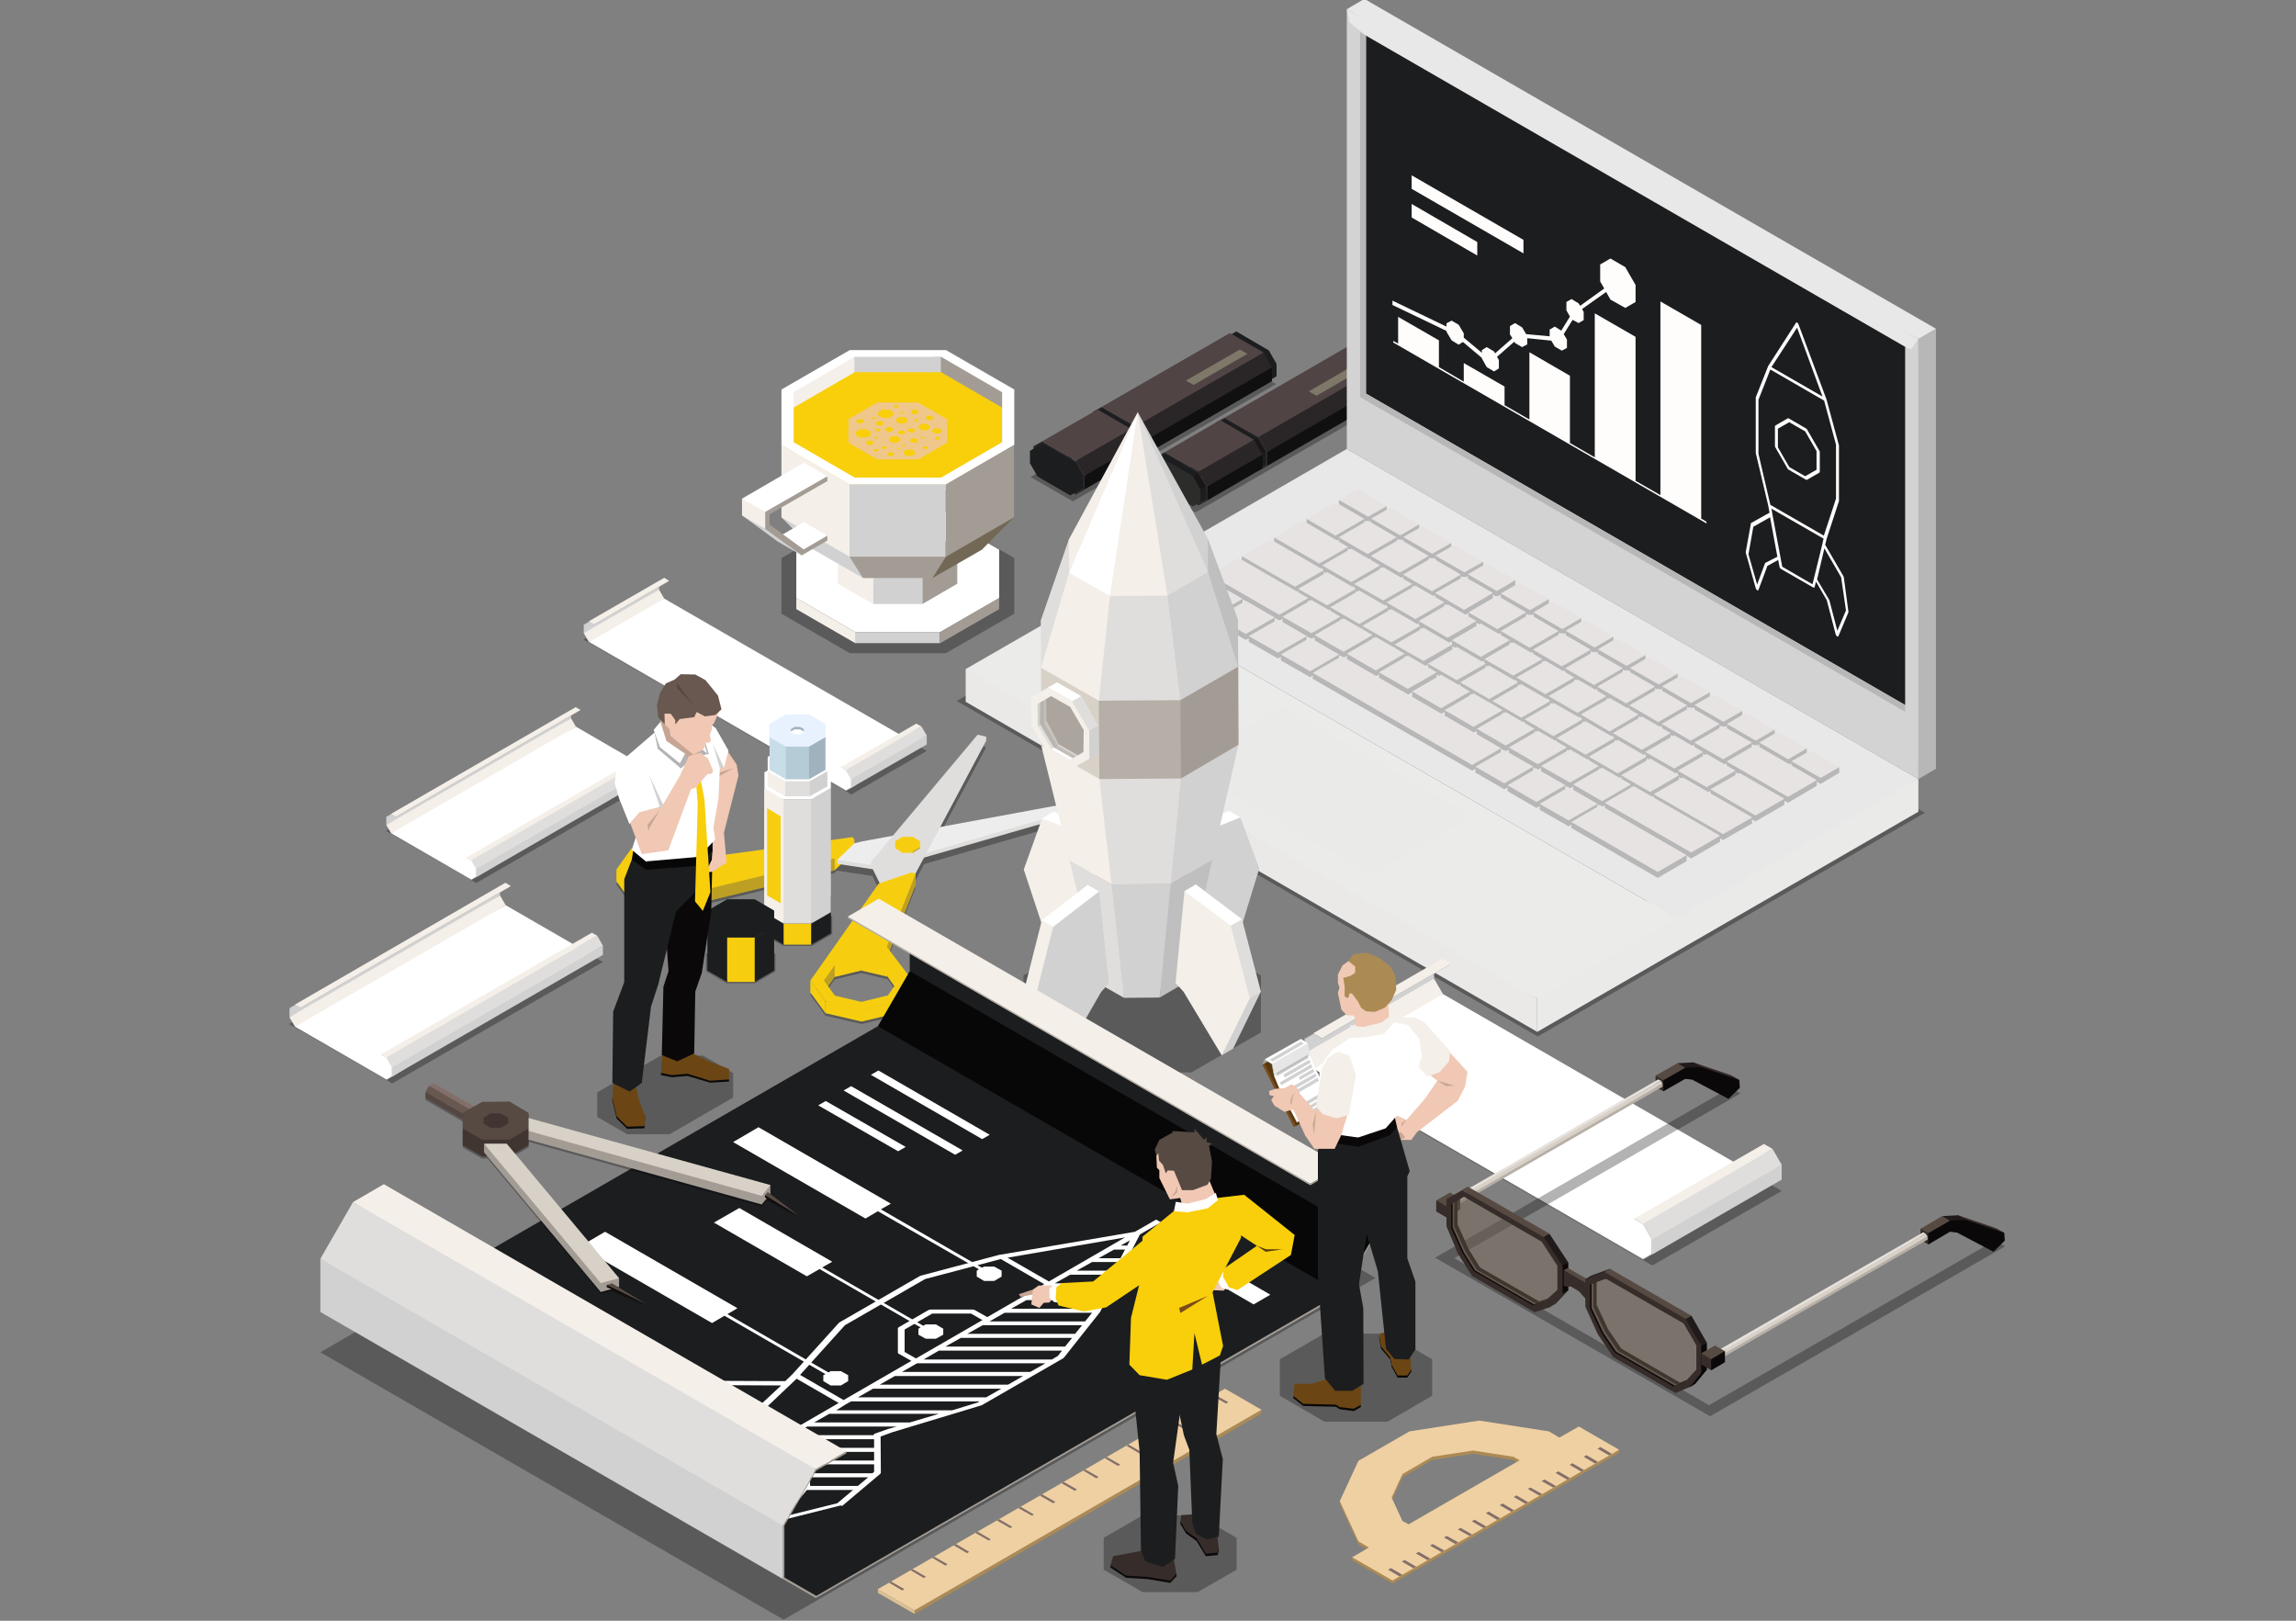 <?xml version="1.0" encoding="UTF-8"?>
<!-- Generator: Adobe Illustrator 28.1.0, SVG Export Plug-In . SVG Version: 6.00 Build 0)  -->
<svg xmlns="http://www.w3.org/2000/svg" xmlns:xlink="http://www.w3.org/1999/xlink" version="1.1" id="Layer_1" x="0px" y="0px" viewBox="0 0 850 600" style="enable-background:new 0 0 850 600;" xml:space="preserve">
<rect x="0" y="0" width="850" height="600" fill="#808080" stroke="none"/>
<style type="text/css">
	.st0{opacity:0.3;}
	.st1{fill:#FFFFFF;}
	.st2{fill:#D1D1D1;}
	.st3{fill:#F4EFE9;}
	.st4{fill:#A39C95;}
	.st5{fill:#FBEB79;}
	.st6{fill:#736756;}
	.st7{fill:#F8CF0A;}
	.st8{fill:#EFC78B;}
	.st9{fill:#1B1D1F;}
	.st10{fill:#2A2627;}
	.st11{fill:#504445;}
	.st12{fill:#7D7868;}
	.st13{fill:#101011;}
	.st14{fill:#C0C2C3;}
	.st15{fill:#1A1616;}
	.st16{fill:#2C2C2A;}
	.st17{fill:#EAE9E8;}
	.st18{fill:#EAEAE9;}
	.st19{fill:#E9E8E8;}
	.st20{fill:#EBEBEA;}
	.st21{fill:#B7B7B7;}
	.st22{fill:#E7E3E2;}
	.st23{fill:#1C1D1F;}
	.st24{fill:#D3D3D3;}
	.st25{fill:#FFFDFC;}
	.st26{fill:#E0DEDC;}
	.st27{fill:#B5AFA7;}
	.st28{fill:#F6CE0F;}
	.st29{fill:#BDA023;}
	.st30{fill:#EDEDED;}
	.st31{fill:#E8F2FF;}
	.st32{fill:#A1B2BF;}
	.st33{fill:#B4CCD6;}
	.st34{fill:#C8DDE8;}
	.st35{fill:#BF2A1B;}
	.st36{fill:#992216;}
	.st37{fill:#E6E1DD;}
	.st38{fill:#BFBFBF;}
	.st39{fill:#B5A894;}
	.st40{fill:#D8D1C7;}
	.st41{opacity:0.5;fill:#A39C95;}
	.st42{opacity:0.5;fill:#B5AFA7;}
	.st43{fill:#070707;}
	.st44{fill:#0A0808;}
	.st45{fill:#6B4614;}
	.st46{fill:#F0C8B4;}
	.st47{fill:#C7A595;}
	.st48{fill:#1C1D1E;}
	.st49{fill:#FA6052;}
	.st50{fill:#685850;}
	.st51{fill:#544640;}
	.st52{fill:#D9BF93;}
	.st53{fill:#AC8A54;}
	.st54{fill:#EFD0A3;}
	.st55{fill:#836F69;}
	.st56{fill:#362C29;}
	.st57{fill:#403531;}
	.st58{fill:#574A43;}
	.st59{fill:#573911;}
	.st60{fill:#7B4C19;}
	.st61{opacity:0.1;fill:#0A0808;}
	.st62{fill:#211A1A;}
	.st63{opacity:0.5;fill:#736756;}
</style>
<g>
	<g>
		<path class="st0" d="M350.2,192h-35.6l-25.3,14.6v20.6l25.3,14.6h35.6l25.3-14.6v-20.6L350.2,192z"></path>
		<g>
			<polygon class="st1" points="369.9,221.4 369.9,203.5 347.9,190.7 316.8,190.7 294.8,203.5 294.8,221.4 316.8,234.1 347.9,234.1         "></polygon>
			<rect x="316.8" y="234.1" class="st2" width="31.1" height="4"></rect>
			<polygon class="st3" points="316.8,238.2 294.8,225.5 294.8,221.4 316.8,234.1    "></polygon>
			<polygon class="st4" points="347.9,238.2 369.9,225.5 369.9,221.4 347.9,234.1    "></polygon>
		</g>
		<g>
			<polygon class="st5" points="354.4,202.6 354.4,192 341.5,184.6 323.2,184.6 310.2,192 310.2,202.6 323.2,210.1 341.5,210.1         "></polygon>
			<rect x="323.2" y="210.1" class="st2" width="18.3" height="13.5"></rect>
			<polygon class="st3" points="323.2,223.6 310.2,216.1 310.2,202.6 323.2,210.1    "></polygon>
			<polygon class="st4" points="341.5,223.6 354.4,216.1 354.4,202.6 341.5,210.1    "></polygon>
		</g>
		<g>
			<polygon class="st6" points="375.4,191.5 361.6,188.5 344.5,206.1 345.2,214 363.5,203.5    "></polygon>
			<polygon class="st2" points="289.3,191.5 303.1,188.5 320.2,206.1 319.5,214 301.2,203.5    "></polygon>
			<polygon class="st4" points="373.2,164.2 348.3,178.3 346,179 347.7,130.5 373.2,144.9    "></polygon>
			<polygon class="st2" points="348.3,178.3 316.3,178.3 314.9,130.5 348.3,132.1    "></polygon>
			<polygon class="st3" points="292.7,164.7 316.3,178.2 316.3,132.1 292.7,144.3    "></polygon>
			<path class="st7" d="M371,169.4l-22.6,13.1h-32l-22.6-13.1v-18.5l22.6-13.1h32l22.6,13.1V169.4z"></path>
			<path class="st8" d="M339.9,149h-15.1l-10.7,6.2v8.7l10.7,6.2h15.1l10.7-6.2v-8.7L339.9,149z M336,159l0.8-0.4h1.1l0.8,0.4v0.6     l-0.8,0.5h-1.1l-0.8-0.5V159z M333.4,152.7l0.3-0.2h0.5l0.3,0.2v0.3l-0.3,0.2h-0.5l-0.3-0.2V152.7z M334.7,154.4l1.2,0.7v1     l-1.2,0.7h-1.7l-1.2-0.7v-1l1.2-0.7H334.7z M330.9,150.2l0.5-0.3h0.7l0.5,0.3v0.4l-0.5,0.3h-0.7l-0.5-0.3V150.2z M325.1,152.5     l1.6-0.9h2.3l1.6,0.9v1.3l-1.6,0.9h-2.3l-1.6-0.9V152.5z M330.5,158.6v0.7l-0.8,0.5h-1.1l-0.8-0.5v-0.7l0.8-0.5h1.1L330.5,158.6z      M322.8,154.6l0.4-0.2h0.5l0.3,0.2v0.3l-0.3,0.2h-0.5l-0.4-0.2V154.6z M324.2,161.7h0.5l0.3,0.2v0.3l-0.3,0.2h-0.5l-0.4-0.2v-0.3     L324.2,161.7z M317.1,155.6l0.8-0.4h1.1l0.8,0.4v0.7l-0.8,0.4h-1.1l-0.8-0.4V155.6z M316.9,161.1v-1.3l1.6-0.9h2.2l1.6,0.9v1.3     l-1.6,0.9h-2.2L316.9,161.1z M323.4,164.2l-0.8,0.5h-1.1l-0.8-0.5v-0.7l0.8-0.4h1.1l0.8,0.4V164.2z M325.3,166.9l-0.5,0.3h-0.7     l-0.5-0.3v-0.4l0.5-0.3h0.7l0.5,0.3V166.9z M325.9,159.4l-0.5,0.3h-0.7l-0.5-0.3V159l0.5-0.3h0.7l0.5,0.3V159.4z M325.2,157.5     l-0.8-0.5v-0.6l0.8-0.5h1.1l0.8,0.5v0.6l-0.8,0.5H325.2z M328.3,165.9l-0.5,0.3h-0.7l-0.5-0.3v-0.4l0.5-0.3h0.7l0.5,0.3V165.9z      M330.9,168.4l-0.7,0.4h-1l-0.7-0.4v-0.6l0.7-0.4h1l0.7,0.4V168.4z M333.3,166.2l-0.3,0.2h-0.5l-0.3-0.2v-0.3l0.3-0.2h0.5     l0.3,0.2V166.2z M333.3,163.2l-1.2,0.7h-1.7l-1.2-0.7v-1l1.2-0.7h1.7l1.2,0.7V163.2z M332.6,160.4v-0.6l0.7-0.4h1l0.7,0.4v0.6     l-0.7,0.4h-1L332.6,160.4z M334,165.1v-0.3l0.3-0.2h0.5l0.3,0.2v0.3l-0.3,0.2h-0.5L334,165.1z M338.7,168.1l-1.2,0.7h-1.7     l-1.2-0.7v-1l1.2-0.7h1.7l1.2,0.7V168.1z M339.7,163.4l-0.8,0.5h-1.1l-0.8-0.5v-0.7l0.8-0.4h1.1l0.8,0.4V163.4z M339.9,155.8     l-0.4,0.3h-0.6l-0.4-0.3v-0.4l0.4-0.2h0.6l0.4,0.2V155.8z M340,152.8l-0.8,0.5h-1.1l-0.8-0.5v-0.7l0.8-0.5h1.1l0.8,0.5V152.8z      M340.9,162.2v-0.3l0.4-0.2h0.5l0.3,0.2v0.3l-0.3,0.2h-0.5L340.9,162.2z M343.4,165.9l-0.5,0.3h-0.7l-0.5-0.3v-0.4l0.5-0.3h0.7     l0.5,0.3V165.9z M344.2,158.6l-1.2,0.7h-1.7l-1.2-0.7v-1l1.2-0.7h1.7l1.2,0.7V158.6z M343.6,155.5l-0.8-0.5v-0.6l0.8-0.5h1.1     l0.8,0.5v0.6l-0.8,0.5H343.6z M347.9,162.5l-0.5,0.3h-0.7l-0.5-0.3v-0.4l0.5-0.3h0.7l0.5,0.3V162.5z M348.6,159.9l-1,0.6h-1.4     l-1-0.6v-0.8l1-0.5h1.4l1,0.5V159.9z"></path>
			<path class="st1" d="M350.2,129.6h-35.6l-25.3,14.6v20.6l25.3,14.6h35.6l25.3-14.6v-20.6L350.2,129.6z M371,163.7l-22.6,13.1h-32     l-22.6-13.1v-18.5l22.6-13.1h32l22.6,13.1V163.7z"></path>
			<polygon class="st4" points="350.2,206.1 327.8,198.9 314.5,206.1 319.5,214 345.2,214    "></polygon>
			<rect x="314.5" y="179.3" class="st2" width="35.6" height="26.8"></rect>
			<polygon class="st3" points="314.5,206.1 289.3,191.5 289.3,164.7 314.5,179.3    "></polygon>
			<polygon class="st4" points="350.2,206.1 375.4,191.5 375.4,164.7 350.2,179.3    "></polygon>
		</g>
		<g>
			<polygon class="st2" points="296.8,205.6 288.1,200.6 274.7,190.8 282.4,192.3    "></polygon>
			<polygon class="st3" points="283.3,195.8 274.7,190.8 274.7,184.6 284.4,188.4    "></polygon>
			<polygon class="st1" points="287.4,188.3 283.3,189.5 274.7,184.6 297.6,171.3 306.3,176.3 304.7,178.4    "></polygon>
			<polygon class="st1" points="297.3,204.6 292,200.9 288.8,198.4 297.6,193.3 306.3,198.3 302.8,201.3    "></polygon>
			<polygon class="st4" points="306.3,200.1 296.8,205.6 283.3,195.8 283.3,189.5 306.3,176.3 306.3,178.1 284.9,190.4 284.9,194.2      297.5,203.4 306.3,198.3    "></polygon>
		</g>
	</g>
	<g>
		<g>
			<polygon class="st0" points="472.4,142.2 397.2,185.6 381.5,176.6 456.7,133.2    "></polygon>
			<g>
				<g>
					<polygon class="st9" points="472.6,134.7 470.2,137 469.2,134.4 466.1,130.4 469.7,129.7      "></polygon>
					<polygon class="st9" points="472.6,139.3 470.7,140.4 469.3,137 470.7,135.7 472.6,134.7      "></polygon>
					<path class="st9" d="M467.8,130.8l-12.1-7l-2.9,1.6v4.7l2.9,4.9l12.1,7l2.8-1.6v-4.7L467.8,130.8z"></path>
					<polygon class="st9" points="467.8,130.8 455.8,123.8 457.7,122.7 469.7,129.7      "></polygon>
				</g>
				<g>
					<path class="st10" d="M420.4,170.3l-12.5-7.2l-3.2-5.5v-5.2l3.2-1.8l12.5,7.2l3.2,5.5v5.2L420.4,170.3z"></path>
					<polygon class="st11" points="467.8,130.5 446.3,146.9 420.4,157.8 407.9,150.6 455.3,123.3      "></polygon>
					<polygon class="st12" points="461.8,131 441.9,142.5 439,140.9 459,129.4      "></polygon>
					<polygon class="st13" points="470.9,141.1 423.6,168.5 423.6,163.3 443.3,148.7 470.9,136      "></polygon>
					<polygon class="st10" points="470.9,136 423.6,163.3 420.4,157.8 467.8,130.5      "></polygon>
				</g>
				<g>
					<polygon class="st9" points="423.1,163.2 420.7,165.6 419.7,163 416.5,159 420.2,158.3      "></polygon>
					<polygon class="st9" points="423.1,167.9 421.2,169 419.8,165.6 421.2,164.3 423.1,163.2      "></polygon>
					<path class="st9" d="M418.3,159.4l-12.1-7l-2.8,1.6v4.6l2.8,4.9l12.1,7l2.8-1.6v-4.7L418.3,159.4z"></path>
					<polygon class="st9" points="418.3,159.4 406.3,152.4 408.2,151.3 420.2,158.3      "></polygon>
				</g>
				<g>
					<g>
						<polygon class="st9" points="418.3,167.3 414.8,169.4 412,163.9 418.3,162.7       "></polygon>
						<polygon class="st9" points="403.3,171.8 398.6,169 398.6,164.4 406.4,165.3       "></polygon>
						<polygon class="st9" points="414.8,169.4 403.3,171.8 403.3,167.1 407.9,163.4 414.8,164.7       "></polygon>
						<polygon class="st9" points="406.2,155.7 402.7,157.8 398.6,164.4 403.3,167.1 414.8,164.7 418.3,162.7       "></polygon>
					</g>
					<g>
						<g>
							<polygon class="st9" points="397.5,167.5 394,170.3 392.1,173.5 398.9,167.4 398.5,166.9        "></polygon>
							<polygon class="st9" points="392.1,173.5 395.8,173.4 400,171.8 401,171.2 400.7,170.6        "></polygon>
							<polygon class="st9" points="398.5,166.9 394.8,169.9 392.1,173.5 395.6,170.6 396.7,170.4 397.9,169.8 399,168.8          400.4,168.5 401.7,166.8 400.2,165.9        "></polygon>
							<polygon class="st14" points="399.9,167.7 395.8,170.5 392.1,173.5 395,172.8 396.2,172 397.3,171.8 398.9,171.3          399.7,170.6 401,169.9 402.7,168.5 401.7,166.8        "></polygon>
							<polygon class="st9" points="392.1,173.5 396.5,173 396.5,173 401,171.2 402.7,170.2 402.7,168.5 401,169.5 396.5,171.8                 "></polygon>
						</g>
					</g>
				</g>
			</g>
			<g>
				<g>
					<path class="st10" d="M398.3,183.1l-12.5-7.2l-3.2-5.5v-5.2l3.2-1.8l12.5,7.2l3.2,5.5v5.1L398.3,183.1z"></path>
					<polygon class="st11" points="418.8,158.8 408.4,167.3 398.3,170.6 385.8,163.4 406.3,151.6      "></polygon>
					<polygon class="st13" points="421.9,169.4 401.5,181.2 401.5,176.1 412,168.1 421.9,164.3      "></polygon>
					<polygon class="st10" points="421.9,164.3 401.5,176.1 398.3,170.6 418.8,158.8      "></polygon>
				</g>
				<g>
					<polygon class="st9" points="400.9,176 398.6,178.4 397.6,175.8 394.4,171.8 398.1,171.1      "></polygon>
					<polygon class="st9" points="400.9,180.7 399,181.8 397.7,178.4 399,177.1 400.9,176      "></polygon>
					<path class="st9" d="M396.2,172.2l-12.1-7l-2.8,1.7v4.6l2.8,4.9l12.1,7l2.8-1.6v-4.6L396.2,172.2z"></path>
					<polygon class="st9" points="396.2,172.2 384.1,165.2 386,164.1 398.1,171.1      "></polygon>
				</g>
			</g>
		</g>
		<g>
			<polygon class="st0" points="518,146.2 442.6,189.7 427,180.6 502.3,137.1    "></polygon>
			<g>
				<g>
					<polygon class="st15" points="518.1,138.6 515.7,141 514.8,138.4 511.6,134.3 515.3,133.7      "></polygon>
					<polygon class="st9" points="518.1,143.3 516.2,144.4 514.9,141 516.2,139.7 518.1,138.6      "></polygon>
					<path class="st16" d="M513.4,134.8l-12.1-7l-2.9,1.6v4.7l2.9,4.9l12.1,7l2.8-1.7v-4.6L513.4,134.8z"></path>
					<polygon class="st9" points="513.4,134.8 501.3,127.8 503.2,126.7 515.3,133.7      "></polygon>
				</g>
				<g>
					<path class="st10" d="M465.9,174.3l-12.5-7.2l-3.2-5.5v-5.2l3.2-1.8l12.5,7.2l3.2,5.5v5.2L465.9,174.3z"></path>
					<polygon class="st11" points="513.3,134.4 491.8,150.9 465.9,161.8 453.4,154.6 500.8,127.2      "></polygon>
					<polygon class="st12" points="507.3,135 487.4,146.5 484.5,144.9 504.5,133.3      "></polygon>
					<polygon class="st13" points="516.5,145.1 469.1,172.5 469.1,167.3 488.8,152.7 516.5,139.9      "></polygon>
					<polygon class="st10" points="516.5,139.9 469.1,167.3 465.9,161.8 513.3,134.4      "></polygon>
				</g>
				<g>
					<polygon class="st15" points="468.5,167.2 466.2,169.6 465.2,167 462,163 465.7,162.3      "></polygon>
					<polygon class="st9" points="468.5,171.9 466.7,173 465.3,169.6 466.7,168.3 468.5,167.2      "></polygon>
					<path class="st16" d="M463.8,163.4l-12.1-7l-2.9,1.6v4.7l2.9,4.9l12.1,7l2.9-1.6v-4.7L463.8,163.4z"></path>
					<polygon class="st9" points="463.8,163.4 451.7,156.4 453.6,155.3 465.7,162.3      "></polygon>
				</g>
				<g>
					<g>
						<polygon class="st9" points="463.8,171.3 460.2,173.4 457.4,167.9 463.8,166.7       "></polygon>
						<polygon class="st16" points="448.7,175.8 444,173.1 444,168.4 451.8,169.3       "></polygon>
						<polygon class="st15" points="460.2,173.4 448.7,175.8 448.7,171.1 453.4,167.4 460.2,168.7       "></polygon>
						<polygon class="st9" points="451.7,159.7 448.1,161.7 444,168.4 448.7,171.1 460.2,168.7 463.8,166.7       "></polygon>
					</g>
					<g>
						<g>
							<polygon class="st9" points="442.9,171.5 439.5,174.4 437.6,177.5 444.4,171.5 443.9,170.9        "></polygon>
							<polygon class="st9" points="437.6,177.5 441.2,177.4 445.4,175.8 446.4,175.2 446.2,174.6        "></polygon>
							<polygon class="st15" points="443.9,170.9 440.2,173.9 437.6,177.5 441,174.7 442.1,174.5 443.3,173.8 444.4,172.8          445.9,172.5 447.1,170.8 445.6,169.9        "></polygon>
							<polygon class="st9" points="445.4,171.8 441.2,174.5 437.6,177.5 440.5,176.8 441.7,176 442.7,175.8 444.4,175.3          445.2,174.6 446.4,173.9 448.1,172.5 447.1,170.8        "></polygon>
							<polygon class="st15" points="437.6,177.5 442,177 442,177 446.4,175.2 448.1,174.2 448.1,172.5 446.4,173.5 442,175.8                 "></polygon>
						</g>
					</g>
				</g>
			</g>
			<g>
				<g>
					<path class="st10" d="M443.7,187.1l-12.5-7.2l-3.2-5.5v-5.2l3.2-1.8l12.5,7.2l3.2,5.5v5.2L443.7,187.1z"></path>
					<polygon class="st11" points="464.2,162.8 453.9,171.3 443.7,174.6 431.2,167.4 451.7,155.5      "></polygon>
					<polygon class="st13" points="467.4,173.4 446.9,185.3 446.9,180.1 457.4,172.1 467.4,168.3      "></polygon>
					<polygon class="st10" points="467.4,168.3 446.9,180.1 443.7,174.6 464.2,162.8      "></polygon>
				</g>
				<g>
					<polygon class="st15" points="446.4,180 444,182.4 443,179.8 439.8,175.8 443.5,175.1      "></polygon>
					<polygon class="st9" points="446.4,184.7 444.5,185.8 443.1,182.4 444.5,181.1 446.4,180      "></polygon>
					<path class="st16" d="M441.6,176.2l-12.1-7l-2.8,1.7v4.7l2.8,4.9l12.1,7l2.8-1.6v-4.7L441.6,176.2z"></path>
					<polygon class="st9" points="441.6,176.2 429.5,169.2 431.4,168.1 443.5,175.1      "></polygon>
				</g>
			</g>
		</g>
	</g>
	<g>
		<g>
			<polygon class="st0" points="354.2,259.5 569.3,383.7 712.6,300.9 497.6,176.7    "></polygon>
			<polygon class="st17" points="357.5,247.7 357.5,259.8 569.1,382 569.1,369.8 410.2,262.3    "></polygon>
			<polygon class="st18" points="569.1,369.8 569.1,382 710.2,300.5 710.2,288.4 595.9,340    "></polygon>
			<polygon class="st19" points="409.2,217.9 620.8,340 710.2,288.4 498.6,166.2    "></polygon>
			<polygon class="st20" points="357.5,247.7 569.1,369.8 620.8,340 409.2,217.9    "></polygon>
			<polygon class="st18" points="437.2,283.2 507.6,323.9 545,302.3 474.5,261.6    "></polygon>
			<g>
				<polygon class="st21" points="546.2,286 556.9,292.2 567.6,286 556.9,279.8     "></polygon>
				<polygon class="st21" points="558.1,292.9 568.8,299.1 579.5,292.9 568.8,286.7     "></polygon>
				<polygon class="st21" points="486,251.3 545,285.3 555.7,279.1 496.7,245.1     "></polygon>
				<polygon class="st21" points="570,299.8 580.7,305.9 591.4,299.8 580.7,293.6     "></polygon>
				<polygon class="st21" points="581.7,306.5 613.7,325 624.4,318.8 592.4,300.3     "></polygon>
				<polygon class="st21" points="450.5,230.8 461.2,236.9 471.9,230.8 461.2,224.5     "></polygon>
				<polygon class="st21" points="462.3,237.6 473.1,243.8 483.8,237.6 473.1,231.4     "></polygon>
				<polygon class="st21" points="435.5,222.1 449.3,230.1 460,223.9 446.1,215.9     "></polygon>
				<polygon class="st21" points="474.2,244.5 485,250.7 495.7,244.5 485,238.3     "></polygon>
				<polygon class="st21" points="558.6,278.8 569.3,285 580.1,278.8 569.3,272.7     "></polygon>
				<polygon class="st21" points="570.5,285.7 581.2,291.9 591.9,285.7 581.2,279.5     "></polygon>
				<polygon class="st21" points="582.4,292.6 593.1,298.7 603.8,292.6 593.1,286.4     "></polygon>
				<polygon class="st21" points="594.1,299.3 626.1,317.8 636.8,311.6 604.8,293.2     "></polygon>
				<polygon class="st21" points="522.8,258.2 533.5,264.3 544.2,258.2 533.5,251.9     "></polygon>
				<polygon class="st21" points="534.8,265.1 545.5,271.3 556.3,265.1 545.5,258.9     "></polygon>
				<polygon class="st21" points="546.7,272 557.4,278.2 568.1,272 557.4,265.8     "></polygon>
				<polygon class="st21" points="474.8,230.4 485.5,236.6 496.2,230.4 485.5,224.2     "></polygon>
				<polygon class="st21" points="486.7,237.3 497.4,243.5 508.1,237.3 497.4,231.1     "></polygon>
				<polygon class="st21" points="498.6,244.2 509.3,250.4 520,244.2 509.3,238     "></polygon>
				<polygon class="st21" points="510.5,251 521.2,257.2 531.9,251 521.2,244.8     "></polygon>
				<polygon class="st21" points="564.4,268.5 575.1,274.7 585.9,268.5 575.1,262.3     "></polygon>
				<polygon class="st21" points="576.3,275.4 587,281.6 597.7,275.4 587,269.2     "></polygon>
				<polygon class="st21" points="588.2,282.3 598.9,288.4 609.6,282.3 598.9,276.1     "></polygon>
				<polygon class="st21" points="600.2,289.2 610.9,295.4 621.6,289.2 610.9,283     "></polygon>
				<polygon class="st21" points="612.2,296.1 637.9,311 648.7,304.8 623,290     "></polygon>
				<polygon class="st21" points="528.6,247.8 539.3,254 550,247.8 539.3,241.7     "></polygon>
				<polygon class="st21" points="540.6,254.8 551.3,261 562,254.8 551.3,248.6     "></polygon>
				<polygon class="st21" points="552.5,261.7 563.2,267.8 574,261.7 563.2,255.5     "></polygon>
				<polygon class="st21" points="480.6,220.1 491.3,226.3 502,220.1 491.3,213.9     "></polygon>
				<polygon class="st21" points="492.5,227 503.2,233.2 513.9,227 503.2,220.8     "></polygon>
				<polygon class="st21" points="504.3,233.8 515.1,240.1 525.8,233.8 515.1,227.6     "></polygon>
				<polygon class="st21" points="516.3,240.7 527,246.9 537.7,240.7 527,234.5     "></polygon>
				<polygon class="st21" points="573.3,259.9 584,266 594.7,259.9 584,253.6     "></polygon>
				<polygon class="st21" points="585.2,266.7 595.9,272.9 606.6,266.7 595.9,260.5     "></polygon>
				<polygon class="st21" points="597.1,273.6 607.8,279.8 618.5,273.6 607.8,267.4     "></polygon>
				<polygon class="st21" points="609.1,280.5 619.8,286.7 630.5,280.5 619.8,274.3     "></polygon>
				<polygon class="st21" points="621.1,287.4 631.8,293.6 642.5,287.4 631.8,281.3     "></polygon>
				<polygon class="st21" points="633.2,294.4 649.9,304.1 660.6,297.9 643.9,288.2     "></polygon>
				<polygon class="st21" points="537.5,239.1 548.2,245.3 558.9,239.1 548.2,233     "></polygon>
				<polygon class="st21" points="549.5,246.1 560.2,252.3 571,246.1 560.2,239.9     "></polygon>
				<polygon class="st21" points="561.4,253 572.1,259.2 582.8,253 572.1,246.8     "></polygon>
				<polygon class="st21" points="489.5,211.4 500.2,217.6 510.9,211.4 500.2,205.3     "></polygon>
				<polygon class="st21" points="471.7,201.2 488.4,210.8 499.1,204.6 482.4,195     "></polygon>
				<polygon class="st21" points="459.7,208.1 479.4,219.4 490.1,213.2 470.4,201.9     "></polygon>
				<polygon class="st21" points="447.9,214.9 473.6,229.8 484.3,223.5 458.6,208.7     "></polygon>
				<polygon class="st21" points="501.3,218.3 512.1,224.5 522.8,218.3 512.1,212.1     "></polygon>
				<polygon class="st21" points="513.3,225.2 524,231.4 534.7,225.2 524,219     "></polygon>
				<polygon class="st21" points="525.2,232.1 535.9,238.3 546.6,232.1 535.9,225.9     "></polygon>
				<polygon class="st21" points="579.4,249.5 590.1,255.7 600.8,249.5 590.1,243.4     "></polygon>
				<polygon class="st21" points="591.3,256.4 602,262.6 612.7,256.4 602,250.2     "></polygon>
				<polygon class="st21" points="603.2,263.2 613.9,269.4 624.6,263.2 613.9,257     "></polygon>
				<polygon class="st21" points="615.2,270.2 625.9,276.4 636.6,270.2 625.9,264     "></polygon>
				<polygon class="st21" points="627.2,277.1 637.9,283.3 648.6,277.1 637.9,270.9     "></polygon>
				<polygon class="st21" points="639.2,284 661.9,297.2 672.6,290.9 649.9,277.8     "></polygon>
				<rect x="669" y="288.8" class="st21" width="3.6" height="2.1"></rect>
				<rect x="677.3" y="284" class="st21" width="3.6" height="2.2"></rect>
				<rect x="665.3" y="277" class="st21" width="3.6" height="2.2"></rect>
				<rect x="657" y="295.7" class="st21" width="3.6" height="2.1"></rect>
				<rect x="645" y="302.6" class="st21" width="3.6" height="2.2"></rect>
				<rect x="633.2" y="309.4" class="st21" width="3.6" height="2.2"></rect>
				<rect x="620.8" y="316.6" class="st21" width="3.6" height="2.2"></rect>
				<rect x="581.7" y="304.3" class="st21" width="3.6" height="2.2"></rect>
				<g>
					<rect x="570" y="297.6" class="st21" width="3.6" height="2.2"></rect>
					<rect x="587.8" y="297.6" class="st21" width="3.6" height="2.2"></rect>
				</g>
				<g>
					<rect x="582.4" y="290.4" class="st21" width="3.6" height="2.2"></rect>
					<rect x="600.2" y="290.4" class="st21" width="3.6" height="2.2"></rect>
				</g>
				<g>
					<rect x="600.2" y="287" class="st21" width="3.6" height="2.2"></rect>
					<rect x="618" y="287" class="st21" width="3.6" height="2.2"></rect>
				</g>
				<g>
					<rect x="621.1" y="285.3" class="st21" width="3.6" height="2.2"></rect>
					<rect x="638.9" y="285.3" class="st21" width="3.6" height="2.2"></rect>
				</g>
				<g>
					<rect x="627.2" y="274.9" class="st21" width="3.6" height="2.2"></rect>
					<rect x="645" y="274.9" class="st21" width="3.6" height="2.2"></rect>
				</g>
				<g>
					<rect x="609.1" y="278.4" class="st21" width="3.6" height="2.2"></rect>
					<rect x="626.9" y="278.4" class="st21" width="3.6" height="2.2"></rect>
				</g>
				<g>
					<rect x="588.2" y="280.1" class="st21" width="3.6" height="2.2"></rect>
					<rect x="606" y="280.1" class="st21" width="3.6" height="2.2"></rect>
				</g>
				<g>
					<rect x="570.5" y="283.6" class="st21" width="3.7" height="2.1"></rect>
					<rect x="588.3" y="283.6" class="st21" width="3.6" height="2.1"></rect>
				</g>
				<g>
					<rect x="558.1" y="290.7" class="st21" width="3.6" height="2.1"></rect>
					<rect x="575.9" y="290.7" class="st21" width="3.6" height="2.1"></rect>
				</g>
				<g>
					<rect x="546.2" y="283.8" class="st21" width="3.6" height="2.2"></rect>
					<rect x="564" y="283.8" class="st21" width="3.6" height="2.2"></rect>
				</g>
				<g>
					<rect x="558.6" y="276.7" class="st21" width="3.6" height="2.2"></rect>
					<rect x="576.4" y="276.7" class="st21" width="3.6" height="2.2"></rect>
				</g>
				<g>
					<rect x="564.4" y="266.3" class="st21" width="3.6" height="2.2"></rect>
					<rect x="582.2" y="266.3" class="st21" width="3.6" height="2.2"></rect>
				</g>
				<g>
					<rect x="573.3" y="257.7" class="st21" width="3.6" height="2.2"></rect>
					<rect x="591.1" y="257.7" class="st21" width="3.7" height="2.2"></rect>
				</g>
				<g>
					<rect x="603.2" y="261.1" class="st21" width="3.6" height="2.1"></rect>
					<rect x="621" y="261.1" class="st21" width="3.6" height="2.1"></rect>
				</g>
				<g>
					<rect x="591.3" y="254.2" class="st21" width="3.6" height="2.2"></rect>
					<rect x="609.1" y="254.2" class="st21" width="3.6" height="2.2"></rect>
				</g>
				<g>
					<rect x="552.5" y="259.5" class="st21" width="3.6" height="2.2"></rect>
					<rect x="570.3" y="259.5" class="st21" width="3.6" height="2.2"></rect>
				</g>
				<g>
					<rect x="534.8" y="262.9" class="st21" width="3.6" height="2.2"></rect>
					<rect x="552.6" y="262.9" class="st21" width="3.6" height="2.2"></rect>
				</g>
				<g>
					<rect x="522.8" y="256" class="st21" width="3.6" height="2.2"></rect>
					<rect x="540.6" y="256" class="st21" width="3.6" height="2.2"></rect>
				</g>
				<g>
					<rect x="510.5" y="248.9" class="st21" width="3.6" height="2.2"></rect>
					<rect x="528.3" y="248.9" class="st21" width="3.6" height="2.2"></rect>
				</g>
				<g>
					<rect x="498.6" y="242" class="st21" width="3.6" height="2.2"></rect>
					<rect x="516.4" y="242" class="st21" width="3.6" height="2.2"></rect>
				</g>
				<g>
					<rect x="486.7" y="235.1" class="st21" width="3.6" height="2.2"></rect>
					<rect x="504.5" y="235.1" class="st21" width="3.6" height="2.2"></rect>
				</g>
				<g>
					<rect x="474.8" y="228.3" class="st21" width="3.6" height="2.2"></rect>
					<rect x="492.6" y="228.3" class="st21" width="3.6" height="2.2"></rect>
				</g>
				<g>
					<rect x="480.6" y="218" class="st21" width="3.6" height="2.2"></rect>
					<rect x="498.4" y="218" class="st21" width="3.6" height="2.2"></rect>
				</g>
				<g>
					<rect x="492.5" y="224.8" class="st21" width="3.6" height="2.2"></rect>
					<rect x="510.3" y="224.8" class="st21" width="3.6" height="2.2"></rect>
				</g>
				<g>
					<rect x="504.3" y="231.7" class="st21" width="3.6" height="2.2"></rect>
					<rect x="522.2" y="231.7" class="st21" width="3.6" height="2.2"></rect>
				</g>
				<g>
					<rect x="516.3" y="238.6" class="st21" width="3.6" height="2.1"></rect>
					<rect x="534.1" y="238.6" class="st21" width="3.6" height="2.1"></rect>
				</g>
				<g>
					<rect x="537.5" y="237" class="st21" width="3.6" height="2.2"></rect>
					<rect x="555.3" y="237" class="st21" width="3.6" height="2.2"></rect>
				</g>
				<g>
					<rect x="525.2" y="229.9" class="st21" width="3.6" height="2.2"></rect>
					<rect x="543" y="229.9" class="st21" width="3.6" height="2.2"></rect>
				</g>
				<g>
					<rect x="513.3" y="223" class="st21" width="3.6" height="2.2"></rect>
					<rect x="531.1" y="223" class="st21" width="3.6" height="2.2"></rect>
				</g>
				<g>
					<rect x="549.5" y="244" class="st21" width="3.6" height="2.1"></rect>
					<rect x="567.3" y="244" class="st21" width="3.6" height="2.1"></rect>
				</g>
				<g>
					<rect x="528.6" y="245.7" class="st21" width="3.6" height="2.2"></rect>
					<rect x="546.4" y="245.7" class="st21" width="3.6" height="2.2"></rect>
				</g>
				<g>
					<rect x="561.4" y="250.8" class="st21" width="3.6" height="2.2"></rect>
					<rect x="579.2" y="250.8" class="st21" width="3.6" height="2.2"></rect>
				</g>
				<g>
					<rect x="579.4" y="247.4" class="st21" width="3.6" height="2.2"></rect>
					<rect x="597.2" y="247.4" class="st21" width="3.6" height="2.2"></rect>
				</g>
				<g>
					<rect x="567.5" y="240.5" class="st21" width="3.6" height="2.2"></rect>
					<rect x="585.3" y="240.5" class="st21" width="3.6" height="2.2"></rect>
				</g>
				<g>
					<rect x="555.6" y="233.6" class="st21" width="3.6" height="2.2"></rect>
					<rect x="573.5" y="233.6" class="st21" width="3.6" height="2.2"></rect>
				</g>
				<g>
					<rect x="543.6" y="226.7" class="st21" width="3.7" height="2.2"></rect>
					<rect x="561.4" y="226.7" class="st21" width="3.6" height="2.2"></rect>
				</g>
				<g>
					<rect x="531.3" y="219.5" class="st21" width="3.6" height="2.2"></rect>
					<rect x="549.1" y="219.5" class="st21" width="3.6" height="2.2"></rect>
				</g>
				<g>
					<rect x="519.4" y="212.7" class="st21" width="3.6" height="2.2"></rect>
					<rect x="537.2" y="212.7" class="st21" width="3.6" height="2.2"></rect>
				</g>
				<g>
					<rect x="507.4" y="205.8" class="st21" width="3.7" height="2.2"></rect>
					<rect x="525.3" y="205.8" class="st21" width="3.6" height="2.2"></rect>
				</g>
				<g>
					<rect x="495.6" y="198.9" class="st21" width="3.6" height="2.2"></rect>
					<rect x="513.4" y="198.9" class="st21" width="3.7" height="2.2"></rect>
				</g>
				<g>
					<rect x="483.7" y="192.1" class="st21" width="3.6" height="2.2"></rect>
					<rect x="501.5" y="192.1" class="st21" width="3.6" height="2.2"></rect>
				</g>
				<g>
					<rect x="489.5" y="209.3" class="st21" width="3.6" height="2.2"></rect>
					<rect x="507.3" y="209.3" class="st21" width="3.6" height="2.2"></rect>
				</g>
				<g>
					<rect x="501.3" y="216.2" class="st21" width="3.6" height="2.1"></rect>
					<rect x="519.2" y="216.2" class="st21" width="3.6" height="2.1"></rect>
				</g>
				<g>
					<rect x="540.6" y="252.6" class="st21" width="3.6" height="2.2"></rect>
					<rect x="558.4" y="252.6" class="st21" width="3.6" height="2.2"></rect>
				</g>
				<g>
					<rect x="585.2" y="264.5" class="st21" width="3.6" height="2.2"></rect>
					<rect x="603" y="264.5" class="st21" width="3.6" height="2.2"></rect>
				</g>
				<g>
					<rect x="546.7" y="269.8" class="st21" width="3.6" height="2.2"></rect>
					<rect x="564.5" y="269.8" class="st21" width="3.6" height="2.2"></rect>
				</g>
				<g>
					<rect x="474.2" y="242.3" class="st21" width="3.6" height="2.2"></rect>
					<rect x="492.1" y="242.3" class="st21" width="3.6" height="2.2"></rect>
				</g>
				<g>
					<rect x="462.3" y="235.5" class="st21" width="3.6" height="2.1"></rect>
					<rect x="480.1" y="235.5" class="st21" width="3.6" height="2.1"></rect>
				</g>
				<g>
					<rect x="450.5" y="228.6" class="st21" width="3.6" height="2.2"></rect>
					<rect x="468.3" y="228.6" class="st21" width="3.6" height="2.2"></rect>
				</g>
				<g>
					<rect x="435.5" y="219.9" class="st21" width="3.6" height="2.2"></rect>
					<rect x="447.9" y="212.8" class="st21" width="3.6" height="2.2"></rect>
					<rect x="480.7" y="221.4" class="st21" width="3.6" height="2.2"></rect>
					<rect x="486.5" y="211.1" class="st21" width="3.6" height="2.2"></rect>
					<rect x="459.7" y="205.9" class="st21" width="3.6" height="2.1"></rect>
					<rect x="471.7" y="199" class="st21" width="3.6" height="2.2"></rect>
					<rect x="495.4" y="202.5" class="st21" width="3.6" height="2.1"></rect>
					<rect x="486" y="249.1" class="st21" width="3.6" height="2.2"></rect>
					<rect x="552.1" y="277" class="st21" width="3.6" height="2.2"></rect>
					<rect x="456.4" y="221.7" class="st21" width="3.6" height="2.2"></rect>
				</g>
				<g>
					<rect x="576.3" y="273.2" class="st21" width="3.6" height="2.2"></rect>
					<rect x="594.1" y="273.2" class="st21" width="3.6" height="2.2"></rect>
				</g>
				<g>
					<rect x="597.1" y="271.4" class="st21" width="3.6" height="2.2"></rect>
					<rect x="614.9" y="271.4" class="st21" width="3.6" height="2.2"></rect>
				</g>
				<g>
					<rect x="615.2" y="268" class="st21" width="3.6" height="2.2"></rect>
					<rect x="633" y="268" class="st21" width="3.6" height="2.2"></rect>
				</g>
				<rect x="594.1" y="297.2" class="st21" width="3.6" height="2.1"></rect>
				<rect x="612.2" y="294" class="st21" width="3.6" height="2.1"></rect>
				<rect x="633.2" y="292.2" class="st21" width="3.6" height="2.1"></rect>
				<rect x="639.2" y="281.9" class="st21" width="3.6" height="2.2"></rect>
				<rect x="663.2" y="281.8" class="st21" width="3.6" height="2.1"></rect>
				<rect x="651.3" y="274.9" class="st21" width="3.6" height="2.1"></rect>
				<rect x="653.4" y="270.1" class="st21" width="3.6" height="2.2"></rect>
				<rect x="639.3" y="268" class="st21" width="3.6" height="2.2"></rect>
				<rect x="641.4" y="263.2" class="st21" width="3.6" height="2.2"></rect>
				<rect x="627.3" y="261" class="st21" width="3.6" height="2.1"></rect>
				<rect x="629.4" y="256.3" class="st21" width="3.6" height="2.1"></rect>
				<rect x="615.3" y="254.1" class="st21" width="3.6" height="2.1"></rect>
				<rect x="617.5" y="249.4" class="st21" width="3.6" height="2.2"></rect>
				<rect x="603.4" y="247.3" class="st21" width="3.6" height="2.1"></rect>
				<rect x="605.6" y="242.5" class="st21" width="3.6" height="2.2"></rect>
				<rect x="591.5" y="240.4" class="st21" width="3.6" height="2.2"></rect>
				<rect x="593.7" y="235.7" class="st21" width="3.6" height="2.2"></rect>
				<rect x="579.6" y="233.5" class="st21" width="3.6" height="2.2"></rect>
				<rect x="581.8" y="228.8" class="st21" width="3.6" height="2.2"></rect>
				<rect x="567.7" y="226.7" class="st21" width="3.6" height="2.1"></rect>
				<rect x="569.8" y="221.8" class="st21" width="3.6" height="2.2"></rect>
				<rect x="555.6" y="219.7" class="st21" width="3.6" height="2.2"></rect>
				<rect x="557.4" y="214.7" class="st21" width="3.6" height="2.1"></rect>
				<rect x="543.4" y="212.6" class="st21" width="3.6" height="2.2"></rect>
				<rect x="545.5" y="207.9" class="st21" width="3.6" height="2.1"></rect>
				<rect x="531.4" y="205.7" class="st21" width="3.6" height="2.2"></rect>
				<rect x="533.6" y="201" class="st21" width="3.7" height="2.2"></rect>
				<rect x="519.5" y="198.8" class="st21" width="3.7" height="2.2"></rect>
				<rect x="521.8" y="194.1" class="st21" width="3.6" height="2.2"></rect>
				<rect x="507.6" y="192" class="st21" width="3.6" height="2.2"></rect>
				<rect x="509.8" y="187.3" class="st21" width="3.6" height="2.2"></rect>
				<rect x="495.7" y="185.1" class="st21" width="3.6" height="2.2"></rect>
				<polygon class="st21" points="543.6,228.8 554.3,235 565,228.8 554.3,222.7     "></polygon>
				<polygon class="st21" points="555.6,235.8 566.3,242 577,235.8 566.3,229.6     "></polygon>
				<polygon class="st21" points="567.5,242.7 578.2,248.8 588.9,242.7 578.2,236.5     "></polygon>
				<polygon class="st21" points="495.6,201.1 506.3,207.3 517,201.1 506.3,194.9     "></polygon>
				<polygon class="st21" points="507.4,208 518.2,214.2 528.9,208 518.2,201.8     "></polygon>
				<polygon class="st21" points="483.7,194.3 494.4,200.4 505.1,194.3 494.4,188.1     "></polygon>
				<polygon class="st21" points="519.4,214.9 530.1,221 540.8,214.9 530.1,208.7     "></polygon>
				<polygon class="st21" points="531.3,221.7 542,227.9 552.7,221.7 542,215.6     "></polygon>
				<polygon class="st21" points="591.5,242.6 602.2,248.7 609.2,244.7 598.5,238.5     "></polygon>
				<polygon class="st21" points="603.4,249.4 614.1,255.6 621.1,251.6 610.4,245.4     "></polygon>
				<polygon class="st21" points="615.3,256.3 626,262.5 633,258.4 622.3,252.2     "></polygon>
				<polygon class="st21" points="627.3,263.2 638,269.4 645,265.4 634.3,259.2     "></polygon>
				<polygon class="st21" points="639.3,270.1 650,276.3 657,272.3 646.3,266.1     "></polygon>
				<polygon class="st21" points="651.3,277.1 662,283.3 669,279.2 658.3,273     "></polygon>
				<polygon class="st21" points="663.2,284 674,290.2 680.9,286.1 670.3,280     "></polygon>
				<polygon class="st21" points="555.6,221.9 566.4,228 573.4,224 562.6,217.8     "></polygon>
				<polygon class="st21" points="567.7,228.8 578.4,235 585.4,231 574.7,224.8     "></polygon>
				<polygon class="st21" points="579.6,235.7 590.3,241.9 597.3,237.8 586.6,231.6     "></polygon>
				<polygon class="st21" points="507.6,194.1 518.4,200.3 525.4,196.3 514.7,190.1     "></polygon>
				<polygon class="st21" points="519.5,201 530.2,207.2 537.3,203.2 526.6,197     "></polygon>
				<polygon class="st21" points="495.7,187.3 506.5,193.5 513.5,189.4 502.7,183.2     "></polygon>
				<polygon class="st21" points="531.4,207.9 542.1,214 549.2,210 538.4,203.8     "></polygon>
				<polygon class="st21" points="543.4,214.8 554.1,221 561.1,216.9 550.3,210.7     "></polygon>
				<polygon class="st22" points="546.2,283.8 556.9,290 567.6,283.8 556.9,277.7     "></polygon>
				<polygon class="st22" points="558.1,290.7 568.8,296.9 579.5,290.7 568.8,284.5     "></polygon>
				<polygon class="st22" points="486,249.1 545,283.2 555.7,277 496.7,242.9     "></polygon>
				<polygon class="st22" points="570,297.6 580.7,303.7 591.4,297.6 580.7,291.4     "></polygon>
				<polygon class="st22" points="581.7,304.3 613.7,322.8 624.4,316.6 592.4,298.1     "></polygon>
				<polygon class="st22" points="450.5,228.6 461.2,234.7 471.9,228.6 461.2,222.4     "></polygon>
				<polygon class="st22" points="462.3,235.5 473.1,241.6 483.8,235.5 473.1,229.3     "></polygon>
				<polygon class="st22" points="435.5,219.9 449.3,227.9 460,221.7 446.1,213.7     "></polygon>
				<polygon class="st22" points="474.2,242.3 485,248.5 495.7,242.3 485,236.1     "></polygon>
				<polygon class="st22" points="558.6,276.7 569.3,282.9 580.1,276.7 569.3,270.5     "></polygon>
				<polygon class="st22" points="570.5,283.6 581.2,289.7 591.9,283.6 581.2,277.4     "></polygon>
				<polygon class="st22" points="582.4,290.4 593.1,296.6 603.8,290.4 593.1,284.2     "></polygon>
				<polygon class="st22" points="594.1,297.2 626.1,315.6 636.8,309.4 604.8,291     "></polygon>
				<polygon class="st22" points="522.8,256 533.5,262.2 544.2,256 533.5,249.8     "></polygon>
				<polygon class="st22" points="534.8,262.9 545.5,269.1 556.3,262.9 545.5,256.7     "></polygon>
				<polygon class="st22" points="546.7,269.8 557.4,276 568.1,269.8 557.4,263.6     "></polygon>
				<polygon class="st22" points="474.8,228.3 485.5,234.4 496.2,228.3 485.5,222.1     "></polygon>
				<polygon class="st22" points="486.7,235.1 497.4,241.3 508.1,235.1 497.4,228.9     "></polygon>
				<polygon class="st22" points="498.6,242 509.3,248.2 520,242 509.3,235.8     "></polygon>
				<polygon class="st22" points="510.5,248.9 521.2,255 531.9,248.9 521.2,242.7     "></polygon>
				<polygon class="st22" points="564.4,266.3 575.1,272.5 585.9,266.3 575.1,260.2     "></polygon>
				<polygon class="st22" points="576.3,273.2 587,279.4 597.7,273.2 587,267     "></polygon>
				<polygon class="st22" points="588.2,280.1 598.9,286.3 609.6,280.1 598.9,273.9     "></polygon>
				<polygon class="st22" points="600.2,287 610.9,293.2 621.6,287 610.9,280.8     "></polygon>
				<polygon class="st22" points="612.2,294 637.9,308.8 648.7,302.6 623,287.8     "></polygon>
				<polygon class="st22" points="528.6,245.7 539.3,251.8 550,245.7 539.3,239.5     "></polygon>
				<polygon class="st22" points="540.6,252.6 551.3,258.8 562,252.6 551.3,246.4     "></polygon>
				<polygon class="st22" points="552.5,259.5 563.2,265.7 574,259.5 563.2,253.3     "></polygon>
				<polygon class="st22" points="480.6,218 491.3,224.1 502,218 491.3,211.8     "></polygon>
				<polygon class="st22" points="492.5,224.8 503.2,231 513.9,224.8 503.2,218.6     "></polygon>
				<polygon class="st22" points="504.3,231.7 515.1,237.8 525.8,231.7 515.1,225.5     "></polygon>
				<polygon class="st22" points="516.3,238.6 527,244.7 537.7,238.6 527,232.4     "></polygon>
				<polygon class="st22" points="573.3,257.7 584,263.9 594.7,257.7 584,251.5     "></polygon>
				<polygon class="st22" points="585.2,264.5 595.9,270.8 606.6,264.5 595.9,258.4     "></polygon>
				<polygon class="st22" points="597.1,271.4 607.8,277.6 618.5,271.4 607.8,265.2     "></polygon>
				<polygon class="st22" points="609.1,278.4 619.8,284.5 630.5,278.4 619.8,272.2     "></polygon>
				<polygon class="st22" points="621.1,285.3 631.8,291.4 642.5,285.3 631.8,279.1     "></polygon>
				<polygon class="st22" points="633.2,292.2 649.9,301.9 660.6,295.7 643.9,286.1     "></polygon>
				<polygon class="st22" points="537.5,237 548.2,243.2 558.9,237 548.2,230.8     "></polygon>
				<polygon class="st22" points="549.5,244 560.2,250.1 571,244 560.2,237.8     "></polygon>
				<polygon class="st22" points="561.4,250.8 572.1,257 582.8,250.8 572.1,244.6     "></polygon>
				<polygon class="st22" points="489.5,209.3 500.2,215.5 510.9,209.3 500.2,203.1     "></polygon>
				<polygon class="st22" points="471.7,199 488.4,208.6 499.1,202.5 482.4,192.8     "></polygon>
				<polygon class="st22" points="459.7,205.9 479.4,217.2 490.1,211.1 470.4,199.7     "></polygon>
				<polygon class="st22" points="447.9,212.8 473.6,227.6 484.3,221.4 458.6,206.6     "></polygon>
				<polygon class="st22" points="501.3,216.2 512.1,222.3 522.8,216.2 512.1,210     "></polygon>
				<polygon class="st22" points="513.3,223 524,229.2 534.7,223 524,216.8     "></polygon>
				<polygon class="st22" points="525.2,229.9 535.9,236.1 546.6,229.9 535.9,223.7     "></polygon>
				<polygon class="st22" points="579.4,247.4 590.1,253.6 600.8,247.4 590.1,241.2     "></polygon>
				<polygon class="st22" points="591.3,254.2 602,260.4 612.7,254.2 602,248     "></polygon>
				<polygon class="st22" points="603.2,261.1 613.9,267.3 624.6,261.1 613.9,254.9     "></polygon>
				<polygon class="st22" points="615.2,268 625.9,274.2 636.6,268 625.9,261.8     "></polygon>
				<polygon class="st22" points="627.2,274.9 637.9,281.1 648.6,274.9 637.9,268.8     "></polygon>
				<polygon class="st22" points="639.2,281.9 661.9,295 672.6,288.8 649.9,275.7     "></polygon>
				<polygon class="st22" points="543.6,226.7 554.3,232.9 565,226.7 554.3,220.5     "></polygon>
				<polygon class="st22" points="555.6,233.6 566.3,239.8 577,233.6 566.3,227.4     "></polygon>
				<polygon class="st22" points="567.5,240.5 578.2,246.7 588.9,240.5 578.2,234.3     "></polygon>
				<polygon class="st22" points="495.6,198.9 506.3,205.1 517,198.9 506.3,192.7     "></polygon>
				<polygon class="st22" points="507.4,205.8 518.2,212 528.9,205.8 518.2,199.6     "></polygon>
				<polygon class="st22" points="483.7,192.1 494.4,198.3 505.1,192.1 494.4,185.9     "></polygon>
				<polygon class="st22" points="519.4,212.7 530.1,218.9 540.8,212.7 530.1,206.5     "></polygon>
				<polygon class="st22" points="531.3,219.5 542,225.8 552.7,219.5 542,213.4     "></polygon>
				<polygon class="st22" points="591.5,240.4 602.2,246.5 609.2,242.5 598.5,236.3     "></polygon>
				<polygon class="st22" points="603.4,247.3 614.1,253.4 621.1,249.4 610.4,243.2     "></polygon>
				<polygon class="st22" points="615.3,254.1 626,260.3 633,256.3 622.3,250.1     "></polygon>
				<polygon class="st22" points="627.3,261 638,267.2 645,263.2 634.3,257     "></polygon>
				<polygon class="st22" points="639.3,268 650,274.2 657,270.1 646.3,263.9     "></polygon>
				<polygon class="st22" points="651.3,274.9 662,281.1 669,277 658.3,270.8     "></polygon>
				<polygon class="st22" points="663.2,281.8 674,288 680.9,284 670.3,277.8     "></polygon>
				<polygon class="st22" points="555.6,219.7 566.4,225.9 573.4,221.8 562.6,215.7     "></polygon>
				<polygon class="st22" points="567.7,226.7 578.4,232.9 585.4,228.8 574.7,222.6     "></polygon>
				<polygon class="st22" points="579.6,233.5 590.3,239.7 597.3,235.7 586.6,229.5     "></polygon>
				<polygon class="st22" points="507.6,192 518.4,198.2 525.4,194.1 514.7,187.9     "></polygon>
				<polygon class="st22" points="519.5,198.8 530.2,205 537.3,201 526.6,194.8     "></polygon>
				<polygon class="st22" points="495.7,185.1 506.5,191.3 513.5,187.3 502.7,181.1     "></polygon>
				<polygon class="st22" points="531.4,205.7 542.1,211.9 549.2,207.9 538.4,201.7     "></polygon>
				<polygon class="st22" points="543.4,212.6 554.1,218.8 561.1,214.7 550.3,208.6     "></polygon>
			</g>
		</g>
		<g>
			<polygon class="st23" points="502,157.2 707.9,272 707.9,126.9 502.2,8.3    "></polygon>
			<g>
				<polygon class="st21" points="707.9,200.5 710.2,288.4 716.7,284.6 716.7,121.7 710.2,125.5     "></polygon>
				<polygon class="st24" points="705.3,253.3 705.3,261 505.7,145.7 505.7,13.2 498.6,3.4 498.6,166.2 710.2,288.4 710.2,125.5       705.3,128.4     "></polygon>
				<polygon class="st21" points="505.7,13.2 503.5,11.9 503.5,147 705.3,263.5 705.3,261 505.7,145.7     "></polygon>
			</g>
			<g>
				<polygon class="st19" points="498.6,3.4 601.8,66.3 710.2,125.5 716.7,121.7 505.1,-0.4     "></polygon>
				<polygon class="st19" points="499.6,8.3 505.7,13.2 705.3,128.4 707.5,129.3 710.2,125.5 498.6,3.4     "></polygon>
			</g>
		</g>
		<g>
			<path class="st25" d="M661.8,173.5c0.1,0.2,0.2,0.3,0.4,0.4l6.4,3.7c0.1,0.1,0.3,0.1,0.4,0l4.5-2.6c0.1-0.1,0.2-0.2,0.2-0.3v-7.4     c0-0.2-0.1-0.3-0.2-0.5l-4.5-7.8c-0.1-0.2-0.2-0.3-0.4-0.4l-6.4-3.7c-0.1-0.1-0.3-0.1-0.4,0l-4.5,2.6c-0.1,0.1-0.2,0.2-0.2,0.3     v7.4c0,0.2,0.1,0.3,0.2,0.5L661.8,173.5z M658.2,158.7l4.2-2.4l5.9,3.4l4.2,7.3v6.9l-4.2,2.4l-5.9-3.4l-4.2-7.3V158.7z"></path>
			<path class="st25" d="M682.6,213.8c0-0.1-0.1-0.3-0.1-0.4l-6.8-11.7l0.5-2.1l4.6-14.1c0,0,0-0.1,0-0.2v-20.2c0-0.1,0-0.1,0-0.2     c0,0-4.6-17-4.6-17L665.8,120c-0.1-0.2-0.3-0.5-0.5-0.6c-0.2-0.1-0.4-0.1-0.4,0.1c0,0-10.3,16-10.3,16l-4.6,11.6     c0,0.1,0,0.1,0,0.2v20.2c0,0.1,0,0.1,0,0.2l4.6,19.4l0.5,2.7l-6.8,3.8c-0.1,0-0.1,0.1-0.1,0.2l-1.9,10.5c0,0.1,0,0.2,0,0.3     l3.7,13.2c0.1,0.3,0.3,0.5,0.5,0.7c0,0,0,0,0,0c0.2,0.1,0.4,0.1,0.5-0.1l3.3-8.9l4-2.2l0.5,2.6c0.1,0.3,0.3,0.6,0.5,0.7l12,6.9     c0.2,0.1,0.4,0.1,0.5-0.2l0.5-2l4,6.9l3.3,12.7c0.1,0.3,0.3,0.5,0.5,0.7c0,0,0,0,0,0c0.2,0.1,0.4,0.1,0.5-0.1l3.7-8.8     c0-0.1,0-0.2,0-0.3L682.6,213.8z M665.3,121.3l9.4,25.5l-18.9-10.9L665.3,121.3z M651,168v-20l4.4-11.2l19.9,11.5l4.4,16.3v20     l-4.5,13.7l-19.8-11.4L651,168z M653.5,208.4c-0.1,0-0.1,0.1-0.1,0.2l-2.9,7.8l-3.2-11.2l1.8-10.2l6.2-3.5l2.7,14.6L653.5,208.4z      M671,216.3l-11.2-6.5l-3.6-19.2l0,0c0,0,0,0,0,0l-0.4-2.3l19.3,11.1l-0.4,1.8v0l0,0L671,216.3z M680.2,233.5l-2.9-11.1     c0-0.1-0.1-0.2-0.1-0.3l-4.5-7.6l2.7-11.5l6.2,10.7l1.8,12.3L680.2,233.5z"></path>
			<polygon class="st25" points="629.8,192 629.8,120.3 614.7,111.6 614.7,183.3 605.5,178 605.5,124.7 590.4,116 590.4,169.3      581.2,164 581.2,139.1 566.2,130.4 566.2,155.3 557,150 557,143.1 541.9,134.4 541.9,141.3 532.7,135.9 532.7,126 517.6,117.3      517.6,127.2 515.8,126.2 515.8,126.8 631.8,193.8 631.7,193.1    "></polygon>
			<polygon class="st25" points="535.5,122.8 537.4,126 540,127.6 541.6,126.6 548.6,132.5 548.6,132.7 550.4,135.9 553.1,137.5      554.9,136.4 554.9,133.3 554.2,132.1 560.6,126.5 560.9,127 563.5,128.5 565.4,127.5 565.4,125.2 574.3,126.1 575.6,128.3      578.2,129.8 580.1,128.8 580.1,125.7 578.9,123.7 582.2,118.4 584.4,119.6 586.3,118.5 586.3,115.5 585.7,114.4 594.6,108.1      596.2,110.9 601.7,114 605.5,111.8 605.5,105.5 601.7,98.9 596.2,95.7 592.4,97.9 592.4,104.2 593.9,106.8 585,113.2      584.4,112.3 581.8,110.7 579.9,111.8 579.9,114.9 581.2,117.2 578,122.4 575.6,120.9 573.7,122 573.7,124.5 565,123.7      563.5,121.2 560.9,119.6 559,120.7 559,123.8 559.9,125.2 553.5,130.8 553.1,130.1 550.4,128.5 548.6,129.6 548.6,130.6      541.9,125 541.9,123.4 540,120.2 537.4,118.7 535.5,119.7 535.5,120.9 515.5,111.3 515.5,112.9 535.5,122.5    "></polygon>
			<polygon class="st25" points="564,88.8 522.6,64.9 522.6,69.9 564,93.8    "></polygon>
			<polygon class="st25" points="546.9,89.6 522.6,75.5 522.6,80.5 546.9,94.6    "></polygon>
		</g>
	</g>
	<g>
		<polygon class="st0" points="142.9,307.6 176.3,326.9 244.7,287.5 211.2,268.1   "></polygon>
		<polygon class="st2" points="143,305.4 164.9,294.2 211.4,265.9 211.4,263 143,302.4 143,303.3 143,304.5   "></polygon>
		<polygon class="st3" points="144.8,308.5 160.3,302.4 213.2,269 211.4,265.9 143,305.4 143.3,305.9 144.7,308.3   "></polygon>
		<polygon class="st1" points="236.3,282.4 213.2,269 144.8,308.5 174.5,325.7 176.7,324.4 238.9,286   "></polygon>
		<g>
			<polygon class="st4" points="144.8,308.6 174.5,325.7 176.4,324.7 176.4,321.6 174.5,318.4 172.8,317.4 172.8,317.5 174.5,318.5      176.3,321.6 176.3,324.6 174.5,325.6 144.8,308.5 143,305.4 143,302.4 144.8,301.4 146.5,302.4 146.5,302.3 144.8,301.3      142.9,302.3 142.9,305.4    "></polygon>
			<polygon class="st2" points="176.4,324.7 244.7,285.2 244.7,282.2 178.2,319 176.4,321.6    "></polygon>
			<polygon class="st26" points="176.4,321.6 244.7,282.2 242.9,279 177.2,316 174.5,318.4    "></polygon>
			<polygon class="st3" points="174.5,318.4 242.9,279 241.1,278 172.8,317.4    "></polygon>
			<g>
				<polygon class="st27" points="146.5,302.4 214.9,262.9 214.9,262.8 213.1,263.4 146.5,302.3     "></polygon>
				<polygon class="st3" points="146.5,302.3 214.9,262.8 213.1,261.8 144.8,301.3     "></polygon>
			</g>
		</g>
	</g>
	<g>
		<polygon class="st0" points="107,379.1 145.2,401.1 223.2,356.1 185,334.1   "></polygon>
		<polygon class="st2" points="107.2,376.5 132.1,363.8 185.1,331.5 185.1,328.2 107.2,373.2 107.1,374.1 107.1,375.5   "></polygon>
		<polygon class="st3" points="109.2,380.1 126.9,373.1 187.2,335.1 185.1,331.5 107.2,376.5 107.4,377.1 109.1,379.9   "></polygon>
		<polygon class="st1" points="213.5,350.3 187.2,335.1 109.2,380.1 143.1,399.7 145.6,398.3 216.5,354.5   "></polygon>
		<g>
			<polygon class="st4" points="109.2,380.2 143.1,399.7 145.2,398.5 145.2,395.1 143.1,391.4 141.1,390.3 141.1,390.4 143.1,391.5      145.1,395.1 145.1,398.4 143.1,399.6 109.2,380.1 107.2,376.5 107.2,373.2 109.2,372 111.2,373.1 111.2,373 109.2,371.9      107.1,373.1 107.1,376.5    "></polygon>
			<polygon class="st2" points="145.2,398.5 223.2,353.5 223.2,350.1 147.3,392.1 145.2,395.1    "></polygon>
			<polygon class="st26" points="145.2,395.1 223.2,350.1 221.1,346.4 146.2,388.6 143.1,391.4    "></polygon>
			<polygon class="st3" points="143.1,391.4 221.1,346.4 219.1,345.3 141.1,390.3    "></polygon>
			<g>
				<polygon class="st27" points="111.2,373.1 189.1,328.1 189.1,328 187.1,328.6 111.2,373     "></polygon>
				<polygon class="st3" points="111.2,373 189.1,328 187.1,326.8 109.2,371.9     "></polygon>
			</g>
		</g>
	</g>
	<g>
		<polygon class="st0" points="216,236.8 315.2,294.1 343.1,278 243.8,220.7   "></polygon>
		<polygon class="st2" points="216.1,234.4 239.4,222.5 244,218.3 244,215.2 216.1,231.3 216.1,232.2 216.1,233.4   "></polygon>
		<polygon class="st3" points="218.1,237.7 234.5,231.2 245.9,221.6 244,218.3 216.1,234.4 216.4,234.9 217.9,237.5   "></polygon>
		<polygon class="st1" points="334.1,272.5 245.9,221.6 218.1,237.7 313.2,292.7 315.6,291.4 336.9,276.4   "></polygon>
		<g>
			<polygon class="st4" points="218,237.8 313.3,292.8 315.2,291.6 315.2,288.4 313.3,285 311.4,283.9 311.4,284 313.2,285.1      315.1,288.4 315.1,291.5 313.2,292.6 218.1,237.7 216.1,234.4 216.1,231.3 218.1,230.1 219.9,231.2 219.9,231.1 218,230      216,231.2 216,234.4    "></polygon>
			<polygon class="st2" points="315.2,291.6 343.1,275.6 343.1,272.3 317.2,285.7 315.2,288.4    "></polygon>
			<polygon class="st26" points="315.2,288.4 343.1,272.3 341.1,268.9 316.1,282.4 313.3,285    "></polygon>
			<polygon class="st3" points="313.3,285 341.1,268.9 339.2,267.9 311.4,283.9    "></polygon>
			<g>
				<polygon class="st27" points="219.9,231.2 247.7,215.1 247.7,215 245.8,215.6 219.9,231.1     "></polygon>
				<polygon class="st3" points="219.9,231.1 247.7,215 245.9,213.9 218,230     "></polygon>
			</g>
		</g>
	</g>
	<g>
		<polygon class="st0" points="482.7,394.1 611.7,468.5 659.6,440.9 530.6,366.4   "></polygon>
		<polygon class="st2" points="483,390 523,369.6 530.9,362.3 530.9,356.9 483,384.6 482.9,386.1 482.9,388.3   "></polygon>
		<polygon class="st3" points="486.3,395.7 514.6,384.5 534.2,368 530.9,362.3 483,390 483.4,390.9 486,395.3   "></polygon>
		<polygon class="st1" points="644.2,431.5 534.2,368 486.3,395.7 608.3,466.2 612.3,463.9 648.9,438.2   "></polygon>
		<g>
			<polygon class="st4" points="486.2,395.8 608.3,466.3 611.7,464.4 611.7,458.8 608.3,453 605.1,451.1 605.1,451.3 608.2,453.1      611.5,458.8 611.5,464.2 608.2,466.1 486.3,395.7 483,390 483,384.6 486.3,382.7 489.4,384.5 489.4,384.3 486.2,382.5      482.8,384.4 482.8,390    "></polygon>
			<polygon class="st2" points="611.7,464.4 659.6,436.7 659.6,431.2 615.1,454.1 611.7,458.8    "></polygon>
			<polygon class="st26" points="611.7,458.8 659.6,431.2 656.2,425.3 613.3,448.5 608.3,453    "></polygon>
			<polygon class="st3" points="608.3,453 656.2,425.3 653,423.5 605.1,451.1    "></polygon>
			<g>
				<polygon class="st27" points="489.4,384.5 537.3,356.8 537.3,356.7 534,357.7 489.4,384.3     "></polygon>
				<polygon class="st3" points="489.4,384.3 537.3,356.7 534.1,354.8 486.2,382.5     "></polygon>
			</g>
		</g>
	</g>
	<g>
		<path class="st0" d="M342.1,319.9l64.5-18.6l-1.3-1.8l-58.1,10.7l17.9-33.6l-3.2-0.7l-31.4,37.4l-11.5,2.1l-2.8,0.7l-0.7-0.9    l-46.9,6.5l-21.7-5.3l-13.3,3.2l-5.5,7.7l5.6,7.7l13.4,3.2l61.8-15l0.9-0.9l13.2,2l3.7,7.7l0,0l-1.6,0.6L300,368.3l5.6,7.7    l13.4,3.1l13.3-3.2l5.5-7.7l-9.5-12.5l10.7-27.1l-1.6-0.4l1.2-1.6L342.1,319.9z M257,332.8l-9.8,2.4l-9.8-2.3l-4.1-5.6l4-5.7    l9.8-2.4l9.8,2.3l4.1,5.6L257,332.8z M328.6,362.5l4.1,5.6l-4,5.7l-9.8,2.4l-9.8-2.3l-4.1-5.6l4-5.7l9.8-2.4L328.6,362.5z"></path>
		<g>
			<polygon class="st28" points="233.8,334 228.2,326.3 228.2,322 235.3,329.4    "></polygon>
			<polygon class="st28" points="250,331.3 233.8,329.7 233.8,334 247.2,337.2    "></polygon>
			<polygon class="st28" points="316.3,315.2 309,322.2 306,317.8 316.3,310.8    "></polygon>
			<polygon class="st29" points="309,322.2 247.2,337.2 247.2,332.8 286.7,321.3 309,317.8    "></polygon>
			<polygon class="st29" points="247,318.3 237.3,320.7 236.3,315.3 247.8,312.5    "></polygon>
			<polygon class="st28" points="237.3,320.7 233.3,326.3 231.8,322 237.3,316.3    "></polygon>
			<polygon class="st28" points="260,324.9 256.8,320.6 256.4,315.1 262.1,321.6    "></polygon>
			<polygon class="st28" points="256.8,320.6 247,318.3 247,313.6 256.8,315.1    "></polygon>
			<path class="st28" d="M316.3,310.8l-0.7-0.9l-46.9,6.5L247,311l-13.3,3.2l-5.5,7.7l5.6,7.7l13.4,3.1l61.8-15L316.3,310.8z      M247.2,329.9l-9.8-2.3l-4.1-5.6l4-5.7l9.8-2.4l9.8,2.3l4.1,5.6l-4,5.7L247.2,329.9z"></path>
		</g>
		<polygon class="st28" points="339.3,313.4 340.6,311.5 339.2,309.7 336,308.9 332.7,309.7 331.4,311.6 332.7,313.5 336,314.2       "></polygon>
		<g>
			<polygon class="st26" points="406.6,297.4 406.6,298.9 325.7,322.2 310,319.8 310,318.3 319.1,313    "></polygon>
			<polygon class="st30" points="405.3,295.6 406.6,297.4 325.7,320.7 310,318.3 316.3,312.2 319.1,311.5    "></polygon>
		</g>
		<g>
			<polygon class="st26" points="365.1,274.2 365.1,272.7 324.2,318.6 322.5,319 322.5,320.5 326.9,329.5 337.4,325.8 338.5,324.2         "></polygon>
			<polygon class="st26" points="365.1,272.7 361.9,272 322.5,319 326.9,328 337.4,324.3 338.5,322.7    "></polygon>
		</g>
		<g>
			<path class="st28" d="M337.9,309.8h-3.8l-2.7,1.6v2.2l2.7,1.6h3.8l2.7-1.6v-2.2L337.9,309.8z"></path>
			<polygon class="st29" points="340.6,314.1 337.9,315.7 337,315.5 337.9,315.2 340.6,313.6    "></polygon>
			<polygon class="st28" points="334.1,315.7 331.4,314.1 331.4,313.6 334.1,315.2 335.6,315.5    "></polygon>
			<rect x="334.1" y="315.2" class="st28" width="3.8" height="0.5"></rect>
		</g>
		<g>
			<polygon class="st29" points="339,327.6 328.3,354.8 326.2,349.8 339,323.3    "></polygon>
			<polygon class="st29" points="309,361.7 305,367.4 303.8,363 309.9,355.9    "></polygon>
			<polygon class="st28" points="332.7,367.3 328.6,361.6 327.8,355.9 334.5,362.1    "></polygon>
			<polygon class="st28" points="328.6,357.2 324.4,354.1 317.7,353.7 318.8,359.3 328.6,361.6    "></polygon>
			<polygon class="st28" points="318.8,359.3 309,361.7 309,357.3 314.4,353.7 318.8,354.9    "></polygon>
			<polygon class="st29" points="337.8,367.2 332.3,375 330.8,370.2 337.8,362.9    "></polygon>
			<polygon class="st28" points="319,378.2 305.6,375.1 305.6,370.7 320.3,372.9    "></polygon>
			<path class="st28" d="M325.3,327.1L300,363l5.6,7.7l13.4,3.2l13.3-3.2l5.5-7.7l-9.5-12.5l10.7-27.1l-1.6-0.4L325.3,327.1z      M309,357.3l9.8-2.4l9.8,2.3l4.1,5.6l-4,5.7l-9.8,2.4l-9.8-2.3L305,363L309,357.3z"></path>
			<polygon class="st28" points="332.3,375 319,378.2 319,373.8 332.3,370.6    "></polygon>
			<polygon class="st28" points="305.6,375.1 300,367.4 300,363 305.6,370.7    "></polygon>
		</g>
	</g>
	<g>
		<g>
			<path class="st0" d="M290,350.2l-7.6-4.4v-6.5l7.6-4.4h10.5l7.6,4.4v6.5l-7.6,4.4H290z M283.4,345.2l6.9,4h10l6.9-4l0-5.3l-6.9-4     h-10l-6.9,4V345.2z"></path>
			<g>
				<path class="st23" d="M307.6,331.8l-7.2-4.2h-10.2l-7.2,4.2v5.9l3.3,3.2l3.9,1h10.2l7.2-4.2V331.8L307.6,331.8z"></path>
				<polygon class="st23" points="307.6,337.7 300.3,341.9 298.1,346.3 300.3,349.7 307.6,345.5     "></polygon>
				<polygon class="st28" points="300.3,341.9 290.1,341.9 287.6,344.7 290.1,349.7 300.3,349.7     "></polygon>
				<polygon class="st23" points="290.1,341.9 282.9,337.7 282.9,345.5 290.1,349.7     "></polygon>
			</g>
			<g>
				<path class="st1" d="M307.6,285.9l-7.2-4.2h-10.2l-7.2,4.2v5.9l3.3,3.2l3.9,1h10.2l7.2-4.2V285.9L307.6,285.9z"></path>
				<polygon class="st2" points="307.6,291.8 300.3,296 298.1,302.8 300.3,341.9 307.6,337.7     "></polygon>
				<polygon class="st26" points="300.3,296 290.1,296 287.6,302 290.1,341.9 300.3,341.9     "></polygon>
				<polygon class="st3" points="290.1,296 282.9,291.8 282.9,337.7 290.1,341.9     "></polygon>
				<polygon class="st28" points="284,299.2 289,302.2 289,334.4 284,331.5     "></polygon>
			</g>
			<g>
				<path class="st1" d="M306.3,280.2l-6.5-3.7h-9.1l-6.5,3.7v5.3l3,2.8l3.5,0.9h9.1l6.5-3.7V280.2L306.3,280.2z"></path>
				<polygon class="st2" points="306.3,285.5 299.8,289.2 297.8,291.2 299.8,294.8 306.3,291.1     "></polygon>
				<polygon class="st26" points="299.8,289.2 290.7,289.2 288.5,290.6 290.7,294.8 299.8,294.8     "></polygon>
				<polygon class="st3" points="290.7,289.2 284.2,285.5 284.2,291.1 290.7,294.8     "></polygon>
			</g>
			<g>
				<path class="st31" d="M305.6,268l-6.1-3.5h-8.6l-6.1,3.5v5l2.8,2.7l3.3,0.8h8.6l6.1-3.5V268L305.6,268z"></path>
				<path class="st1" d="M296.2,270h-2l-1.4,0.8v0.2l1.4,0.8h2l1.4-0.8v-0.2L296.2,270z"></path>
				<polygon class="st32" points="297.6,269.9 297.6,270.8 296.2,270 294.2,270 292.8,270.8 292.8,269.9 294.2,269.1 296.2,269.1           "></polygon>
				<polygon class="st32" points="305.6,272.9 299.5,276.4 297.7,278.3 299.5,288.5 305.6,285     "></polygon>
				<polygon class="st33" points="299.5,276.4 290.9,276.4 288.9,277.7 290.9,288.5 299.5,288.5     "></polygon>
				<polygon class="st34" points="290.9,276.4 284.9,272.9 284.9,285 290.9,288.5     "></polygon>
			</g>
		</g>
		<g>
			<path class="st0" d="M269,364l-7.6-4.4v-6.5l7.6-4.4h10.5l7.6,4.4v6.5l-7.6,4.4H269z M262.4,359l6.9,4h10l6.9-4l0-5.3l-6.9-4h-10     l-6.9,4V359z"></path>
			<path class="st23" d="M286.6,337.1l-7.2-4.2l-10.2,0l-7.2,4.2v5.9l3.3,3.2l3.9,1h10.2l7.2-4.2V337.1L286.6,337.1z"></path>
			<polygon class="st23" points="286.6,343 279.4,347.1 277.2,353.9 279.4,363.5 286.6,359.3    "></polygon>
			<polygon class="st28" points="279.4,347.1 269.2,347.1 266.7,353.2 269.2,363.5 279.4,363.5    "></polygon>
			<polygon class="st23" points="269.2,347.1 261.9,343 261.9,359.3 269.2,363.5    "></polygon>
		</g>
	</g>
	<g>
		<polygon class="st0" points="441.1,346.2 404.7,346.2 378.9,361.1 378.9,382.2 404.7,397 441.1,397 466.8,382.2 466.8,361.1   "></polygon>
		<g>
			<polygon class="st1" points="438,307 442.2,309.4 450.8,311.5 459.2,302.6 455,300.2    "></polygon>
			<polygon class="st35" points="431.4,345.2 435.6,347.6 442.9,331.7 442.2,309.4 438,307    "></polygon>
			<polygon class="st36" points="451.8,352.4 456,354.8 448.9,355.4 441.9,347.2 437.7,344.8    "></polygon>
			<polygon class="st2" points="459.2,302.6 442.2,309.4 435.6,347.6 441.9,347.2 456,354.8 466.2,321.5    "></polygon>
		</g>
		<g>
			<polygon class="st1" points="407.1,307.1 402.9,309.6 394.4,311.8 385.8,303 390,300.5    "></polygon>
			<polygon class="st35" points="414.1,345.3 409.9,347.8 402.5,331.9 402.9,309.6 407.1,307.1    "></polygon>
			<polygon class="st36" points="394.2,352.7 390,355.1 396.7,355.7 403.6,347.4 407.8,345    "></polygon>
			<polygon class="st3" points="385.8,303 402.9,309.6 409.9,347.8 403.6,347.4 390,355.1 379,321.9    "></polygon>
		</g>
		<g>
			<path class="st37" d="M433.4,327.2l15.4-9l-0.1-12.6l-15.5-8.8l-21.9,0.1l-15.4,9l0.1,12.6l15.5,8.9L433.4,327.2z"></path>
			<polygon class="st26" points="411.5,327.4 396,318.5 406.8,364.1 416.1,369.4 415.9,333.7    "></polygon>
			<polygon class="st2" points="433.4,327.2 411.5,327.4 416.1,369.4 429.3,369.3 435.2,328.5    "></polygon>
			<polygon class="st38" points="448.8,318.2 433.4,327.2 429.3,369.3 438.6,363.9    "></polygon>
		</g>
		<path class="st39" d="M432.2,220.5l15-8.8l-0.1-12.3l-15.1-8.6l-21.3,0.1l-15,8.8l0.1,12.3l15.1,8.6L432.2,220.5z"></path>
		<g>
			<polygon class="st38" points="447.2,199.5 458.3,229.3 458.4,246.8 448.4,248.3 436.6,205.8    "></polygon>
			<polygon class="st26" points="395.7,199.7 385.3,229.7 385.4,247.2 395.4,248.6 406.4,206    "></polygon>
			<polygon class="st2" points="426.4,232.6 425.5,252.3 423.6,259.3 425.8,288.2 426.4,290.8 431.7,303 432.3,317.7 433.4,327.2      448.8,318.2 458.5,275.7 458.4,246.8 447.2,211.8 432.2,215.8    "></polygon>
			<polygon class="st26" points="437,259.2 437.2,288.2 433.4,327.2 411.5,327.4 405,310.7 403.7,293 402.3,291.9 404,275.6      402.1,256.7 405.4,230.3 410.9,213.9 432.2,220.5    "></polygon>
			<polygon class="st3" points="407,288.4 411.5,327.4 396,318.5 385.5,276.1 397.8,271.3    "></polygon>
			<polygon class="st3" points="385.5,276.1 391.8,264.4 385.4,247.2 395.8,212 410.2,213.9 410.9,220.6 406.8,259.4 407,288.4         "></polygon>
		</g>
		<g>
			<polygon class="st40" points="407,288.4 385.5,276.1 385.4,247.2 406.8,259.4 412.8,269.2    "></polygon>
			<polygon class="st27" points="407,288.4 437.2,288.2 443.4,269.9 437,259.2 406.8,259.4    "></polygon>
			<polygon class="st4" points="437.2,288.2 458.5,275.7 458.4,246.8 437,259.2    "></polygon>
		</g>
		<g>
			<polygon class="st3" points="421.2,152.6 408.6,194.1 410.9,220.6 432.2,220.5 432.1,190.9    "></polygon>
			<polygon class="st2" points="421.2,152.6 432.4,192.2 447.2,211.8 447.2,199.5    "></polygon>
			<polygon class="st26" points="421.2,152.6 432.2,220.5 447.2,211.8    "></polygon>
			<polygon class="st3" points="421.2,152.6 406.3,194.3 395.8,212 395.7,199.7    "></polygon>
			<polygon class="st1" points="421.2,152.6 410.9,220.6 395.8,212.1    "></polygon>
		</g>
		<g>
			<polygon class="st4" points="388.9,256.8 396.1,260.3 399.9,266.7 402.2,271.4 402.1,278.9 397.5,283 388.1,278.1 382.8,267.6      382.9,259.7    "></polygon>
			<polygon class="st1" points="395,281.2 388.5,277.5 392,275.6 399.2,279.7 396.2,281.5    "></polygon>
			<polygon class="st26" points="386.4,274.2 384.1,268.7 387.4,266.8 392,275.6 389.1,277.3    "></polygon>
			<polygon class="st2" points="384.1,268.7 382.9,258.9 387.3,256.5 387.4,266.8    "></polygon>
			<g>
				<polygon class="st41" points="397.2,280.7 398.5,280 391.4,275.9 386.4,267.3 386.4,259.2 385.1,260 385.1,268.1 390.1,276.7           "></polygon>
				<polygon class="st42" points="402.1,279.3 397.2,280.7 390.1,276.7 385.1,268.1 385.1,260 388.9,256.5 397.1,261.1 402.1,269.7           "></polygon>
			</g>
			<path class="st3" d="M396.9,259.6l-8.9-5.1l-6.3,3.7l0.1,10.3l6.4,10.9l8.9,5.1l6.3-3.7l-0.1-10.3L396.9,259.6z M401.1,278.4     l-4.9,2.9l-7-4l-5-8.6l-0.1-8.1l5-2.9l7.1,4l5,8.6L401.1,278.4z"></path>
			<polygon class="st1" points="396.9,259.6 388,254.5 391.3,252.6 400.3,257.7 398.2,259.8    "></polygon>
			<polygon class="st26" points="403.3,270.5 396.9,259.6 400.3,257.7 406.6,268.6 404.5,271.1    "></polygon>
			<polygon class="st2" points="403.4,280.8 403.3,270.5 406.6,268.6 406.7,278.9    "></polygon>
		</g>
		<g>
			<polygon class="st2" points="456.5,388.2 452.3,390.7 454.7,367.2 466.8,367.1    "></polygon>
			<polygon class="st26" points="466.8,367.1 462.7,369.6 451.9,342.7 459.8,340.3    "></polygon>
			<polygon class="st1" points="459.8,340.3 455.6,342.7 444.7,341.2 438.5,329.9 442.7,327.4    "></polygon>
			<polygon class="st3" points="455.6,342.7 438.5,329.9 435.2,363.9 438.2,367.2 452.3,390.7 462.7,369.6    "></polygon>
		</g>
		<g>
			<polygon class="st26" points="389.8,388.6 394,391 391,367.5 378.9,367.6    "></polygon>
			<polygon class="st3" points="378.9,367.6 383.1,370 393.6,343 385.7,340.7    "></polygon>
			<polygon class="st1" points="385.7,340.7 389.9,343.1 400.8,341.4 406.9,330 402.6,327.6    "></polygon>
			<polygon class="st2" points="389.9,343.1 406.9,330 410.5,364 407.6,367.3 394,391 383.1,370    "></polygon>
		</g>
	</g>
	<g>
		<polygon class="st0" points="509.2,473.1 290.1,599.6 118.6,500.6 337.7,374.1   "></polygon>
		<polygon class="st23" points="508.1,458.4 364.8,385.4 336.8,359.5 336.8,340.3 508.1,439.1 508.3,444.7 508.3,452.3   "></polygon>
		<polygon class="st43" points="496.3,478.7 395.1,438.8 325,379.9 336.8,359.5 508.1,458.4 506.5,461.7 497.3,477.6   "></polygon>
		<polygon class="st23" points="173.8,467.2 325,379.9 496.3,478.7 302.2,591.2 287.8,583 156.8,491.2   "></polygon>
		<g>
			<path class="st1" d="M311.9,557.4l14-11.8c0.1-0.1,0.2-0.3,0.2-0.4l-0.1-13.4l4.4-1.6l32.8-9.9c0.1,0,0.2-0.1,0.3-0.1l30-17.3     c0.1-0.1,0.2-0.1,0.3-0.2l13.3-16.8c0,0,0-0.1,0.1-0.1L422,457l7.8-4.5l-1.8-1l-7.8,4.5l-49.9,8.5c0,0-0.1,0-0.1,0c0,0,0,0-0.1,0     l-29,7.7c-0.1,0-0.3,0.1-0.4,0.1l-30,17.3c-0.1,0.1-0.2,0.1-0.2,0.2l-17.1,18.9l-2.7,2.6l-23.1-0.1c-0.3,0-0.5,0-0.7,0.1     l-20.5,8.1c-0.2,0.1-0.3,0.2-0.4,0.3l-9.9,13.1c-0.2,0.3-0.1,0.6,0.3,0.8c0,0,0,0,0,0c0.4,0.2,0.9,0.3,1.4,0.1l21.8-6l13.6,0.1     l-2.6,2.4c-0.3,0.3-0.2,0.7,0.2,0.9l9.4,5.5l-9.9,5.7l1.8,1l9.8-5.7l9.4,5.4c0.4,0.2,1,0.3,1.5,0.1l4.2-1.5l0.3,7.9l-10.3,12.6     c-0.2,0.3-0.1,0.6,0.2,0.8c0,0,0,0,0,0c0.4,0.2,0.9,0.3,1.4,0.1l22.7-5.7C311.6,557.6,311.8,557.5,311.9,557.4z M259.3,526.5     c-0.2,0-0.4,0-0.6,0.1l-19,5.2l8.4-11.2l19.9-7.8l21.2,0.1l-14.8,13.8L259.3,526.5z M282,535.9l-8.7-5l19.3-18.3l0,0l0,0l2.3-2.2     l15.6,9L282,535.9z M339.1,502.9l-4.2-2.4v-8.3l10.2-5.9h14.4l4.2,2.4L339.1,502.9z M365.5,487.6l-4.6-2.6     c-0.2-0.1-0.5-0.2-0.9-0.2h-15.4c-0.3,0-0.7,0.1-0.9,0.2l-10.9,6.3c-0.2,0.1-0.4,0.3-0.4,0.5v8.9c0,0.2,0.1,0.4,0.4,0.5l4.6,2.6     l-25.1,14.5l-16.1-9.3l16.6-18.4l29.7-17.1l28-7.4l16.1,9.3L365.5,487.6z M388.3,474.4l-15.3-8.8l43.5-7.5L388.3,474.4z      M418.3,459.2l-1,1.9h-2.4L418.3,459.2z M412.4,462.6h4.1l-1.7,3.2h-8.1L412.4,462.6z M404.3,467.2h9.8l-1.7,3.2h-13.8     L404.3,467.2z M396.2,471.9h15.5l-1.7,3.2h-19.5L396.2,471.9z M388.1,476.6h21.2l-1.7,3.2h-25.1L388.1,476.6z M380,481.3h26.9     l-1.7,3.2h-30.9L380,481.3z M366.3,489.2l5.6-3.2h32.4l-2.6,3.2L366.3,489.2L366.3,489.2z M363.8,490.6h36.8l-2.6,3.2h-39.9     L363.8,490.6z M355.7,495.3h41.2l-2.6,3.2l-44.3,0L355.7,495.3z M347.6,500h45.6l-1.6,2l-2.2,1.3h-47.5L347.6,500z M339.5,504.7     h47.5l-5.6,3.2h-47.5L339.5,504.7z M331.3,509.4h47.5l-5.6,3.2h-47.5L331.3,509.4z M323.2,514.1h47.5l-5.6,3.2h-47.5L323.2,514.1     z M313.1,519.9l2-1.1h47.5l-0.6,0.4l-9.5,2.9h-42.9L313.1,519.9z M307,523.4h40.6l-10.8,3.2h-35.4L307,523.4z M298.9,528.1h33.1     l-2.8,0.8c0,0,0,0-0.1,0l-5.1,1.8c-0.4,0.1-0.6,0.4-0.6,0.6h-30.3L298.9,528.1z M290.8,532.8l32.8,0l0,3.2h-38.4L290.8,532.8z      M299.6,540.7c0-0.2-0.1-0.4-0.4-0.5c-0.1,0-0.2-0.1-0.3-0.1c-0.4-0.1-0.9-0.1-1.2,0l-1.8,0.6h-5.5l-5.6-3.2h38.8l0,3.2     L299.6,540.7L299.6,540.7z M299.6,542.1h24l0,2.8l-0.6,0.5h-23.3L299.6,542.1z M299.9,550l-0.1-3.1h21.6l-3.8,3.2h-17.7     C299.9,550,299.9,550,299.9,550z M290.7,561.3l8-9.7h17.1l-5.8,4.9L290.7,561.3z"></path>
			<g>
				<polygon class="st1" points="325.2,396.3 322.4,397.9 363.6,421.7 366.4,420.1     "></polygon>
				<polygon class="st1" points="312.3,403.7 353.6,427.5 356.4,425.9 315.1,402.1     "></polygon>
				<polygon class="st1" points="302.9,409.2 332.5,426.2 335.3,424.6 305.7,407.6     "></polygon>
			</g>
			<polygon class="st1" points="464.1,482.9 431.8,464.2 438,460.6 470.3,479.3    "></polygon>
			<polygon class="st1" points="311.3,507.6 307.5,507.6 306.7,508.1 269.3,486.5 273,484.3 224,456 214.6,461.5 263.6,489.8      268.2,487.1 305.6,508.7 304.8,509.1 304.8,511.3 307.5,512.9 311.3,512.9 314,511.3 314,509.1    "></polygon>
			<polygon class="st1" points="346.5,490.3 342.7,490.3 341.8,490.8 304.4,469.2 308.1,467.1 273.7,447.2 264.3,452.6 298.7,472.5      303.4,469.8 340.8,491.4 340,491.9 340,494.1 342.7,495.6 346.5,495.6 349.2,494.1 349.2,491.9    "></polygon>
			<polygon class="st1" points="368.1,468.9 364.3,468.9 363.5,469.3 326.1,447.7 329.8,445.6 280.8,417.3 271.4,422.8 320.4,451.1      325,448.4 362.4,469.9 361.6,470.4 361.6,472.6 364.3,474.2 368.1,474.2 370.8,472.6 370.8,470.4    "></polygon>
		</g>
		<g>
			<polygon class="st4" points="496.6,479.3 302,591.6 289.9,584.6 289.9,564.8 302,543.9 313.4,537.3 313.4,538 302.2,544.4      290.4,564.8 290.4,584 302.2,590.8 496.3,478.7 508.1,458.4 508.1,439.1 496.3,432.3 485.1,438.8 485.1,438.2 496.6,431.6      508.6,438.6 508.6,458.3    "></polygon>
			<polygon class="st2" points="289.9,584.6 118.6,485.7 118.6,466 277.8,547.8 289.9,564.8    "></polygon>
			<polygon class="st26" points="289.9,564.8 118.6,466 130.7,445 284.3,527.8 302,543.9    "></polygon>
			<polygon class="st3" points="302,543.9 130.7,445 142.1,438.4 313.4,537.3    "></polygon>
			<g>
				<polygon class="st27" points="485.1,438.8 313.9,339.9 313.9,339.3 325.6,342.8 485.1,438.2     "></polygon>
				<polygon class="st3" points="485.1,438.2 313.9,339.3 325.3,332.7 496.6,431.6     "></polygon>
			</g>
		</g>
	</g>
	<g>
		<polygon class="st0" points="271.4,397.2 260.3,390.8 244.6,390.8 221.1,404.4 221.1,413.5 232.2,419.9 247.9,419.9 271.4,406.3       "></polygon>
		<polygon class="st44" points="237.2,412.9 238.8,413.1 238.8,413.8 238.6,417.7 232.2,417.9 228.3,414.1 226.7,407.4 226.7,406.6     228.4,407.3   "></polygon>
		<polygon class="st44" points="255.4,395.2 264.4,397.3 269.9,399.6 269.9,400.4 262.9,400.8 254.5,398.3 248.8,398.8 244.7,398     244.7,397.2 248.1,393.7   "></polygon>
		<polygon class="st45" points="235.4,401.8 236.5,407.1 238.8,413.1 238.6,416.9 232.2,417.1 228.3,413.3 226.7,406.6 227,402.7     227.5,400.1   "></polygon>
		<polygon class="st45" points="256.7,390.1 262.9,393.1 269.9,395.7 269.9,399.6 262.9,400.1 254.5,397.5 248.8,398 244.7,397.2     245.2,390.7 250.3,388.6   "></polygon>
		<polygon class="st44" points="263.8,315 263.3,337.5 259.8,360.2 257.4,367.1 257,390 250.7,392.9 245,390.6 245.6,365.3     247.5,359.5 246.9,351.2 244.3,322 254,312.5   "></polygon>
		<polygon class="st46" points="269.3,278 272.7,283 273.4,287.1 268,308.3 266.5,314.1 263.8,315 261.6,311.8 264,280.5   "></polygon>
		<polygon class="st47" points="266,286.1 271.7,284.3 265.9,287.5   "></polygon>
		<polygon class="st48" points="233.9,318.2 231.1,325.5 231.1,363.6 227,374.5 226.7,400.9 233.1,404.1 237.6,400.9 241,372.7     243.7,364.4 250.3,337.4 259.6,328.1 263.8,315   "></polygon>
		<polygon class="st46" points="263.8,315 263.5,318.3 262,321.4 262.2,322.9 263.8,322.7 269,319.3 268,308.3   "></polygon>
		<polygon class="st1" points="262.4,267.6 265,269.6 269.7,277.9 268,284.2 263.2,284.5 256.8,272.6   "></polygon>
		<polygon class="st2" points="268,284.2 264,275.6 263.5,276.8 264.3,282.6 266.4,284.4   "></polygon>
		<polygon class="st47" points="244.6,266.6 243.7,270.2 245.7,276.3 255.5,284.2 261.8,281.9 259.8,275 247.2,265.1   "></polygon>
		<polygon class="st43" points="234.6,314 233.9,318.2 239.2,322 258.4,320.5 263.8,315 263.8,311.7   "></polygon>
		<polygon class="st1" points="232.2,279.9 242.3,271.2 244,271.2 246.2,276.2 253.6,279 254.8,281.9 258.5,284.1 259.5,279.7     258.9,276.8 260.9,270.5 264,275.6 266.5,284.4 266,295.6 264.1,306.4 264.8,310.8 258.6,317.2 239.1,318.9 233.9,314.6     236.6,306 232.7,286.2   "></polygon>
		<g>
			<polygon class="st7" points="257.2,283.5 258.3,297.5 257.3,333.7 260.2,337.2 263,330.3 260.8,296 258.3,282.9 257.5,282    "></polygon>
			<polygon class="st49" points="255.5,281.7 258.5,280 258.3,282.9 257.2,283.5    "></polygon>
		</g>
		<polygon class="st0" points="262.4,279.1 259.5,279.7 258.9,276.8 260.3,272.5   "></polygon>
		<polygon class="st1" points="258.8,276.5 261.8,278.9 260.4,274.4 257.8,273.1   "></polygon>
		<polygon class="st0" points="253.6,279 254.8,281.9 252.1,284.5 243.5,277.2 242.3,271.2 244.1,271.6 247.1,277   "></polygon>
		<polygon class="st2" points="240.4,287.1 246.2,299.4 243.9,301.7 238,292.2   "></polygon>
		<polygon class="st4" points="233,305 239.4,304.9 244.3,298.7 240.4,295.8 233,299.5   "></polygon>
		<polygon class="st46" points="233.3,304.7 237.6,316.2 245.7,307.7 244.3,299.8 243.9,298.8 239.5,296.6 234.4,299.7   "></polygon>
		<polygon class="st47" points="244.3,299.8 239.7,305.4 240.1,307.5 243.1,306   "></polygon>
		<polygon class="st46" points="266.2,263.4 264.3,267.8 263.5,268.6 263.5,270.2 260.4,277.4 256.7,279.4 248.3,272.5 247.8,269.9     246.1,268.2 244.9,265 244.9,261 250,258.3 263.3,258.6   "></polygon>
		<polygon class="st50" points="246.1,268.2 246,264.2 248.3,264.2 250,266.6 250,268.2 251.6,266.2 257,265.5 257.9,263.6     261,265.2 264.8,264.7 267.1,262.6 265.8,257.5 261.2,251.8 257.4,249.7 252,249.6 249.7,251.6 246.5,253 244.4,256.4 243.2,261     243.7,265.6   "></polygon>
		<polygon class="st51" points="250.6,252.9 256.7,261 250.6,254.7   "></polygon>
		<polygon class="st46" points="262.5,270.2 263.2,274.3 262.4,275 259.4,274.6 259.3,270.8   "></polygon>
		<polygon class="st1" points="232.2,279.9 228.2,283.2 227.6,290 229.2,295.6 233,305 236.7,300.7 244.3,298.7 240.4,287.1     236.8,282.1   "></polygon>
		<polygon class="st46" points="240.5,306.3 251.7,287.2 255.8,292.2 247.4,314.8 237.6,316.2   "></polygon>
		<polygon class="st46" points="251.7,287.2 255,279.9 259.3,278.7 262.1,280.8 264,285.3 263.6,286.4 261.9,286.6 257.6,291.5     255.8,292.2 252.4,290.4   "></polygon>
		<polygon class="st1" points="244.5,267.2 246.7,274.3 253.6,279 251.7,282.6 244.3,276.6 242,270.2   "></polygon>
	</g>
	<g>
		<polygon class="st52" points="338.6,596.1 338.6,597.5 325,589.7 325,588.3   "></polygon>
		<polygon class="st53" points="467,521.9 467,523.3 338.6,597.5 338.6,596.1   "></polygon>
		<polygon class="st54" points="467,521.9 453.5,514.1 325,588.3 338.6,596.1   "></polygon>
		<g>
			<polygon class="st55" points="329.1,585.9 334,588.8 334.8,588.3 329.9,585.5    "></polygon>
			<polygon class="st55" points="337.1,581.3 342,584.2 342.8,583.7 337.9,580.9    "></polygon>
			<polygon class="st55" points="345.1,576.7 350,579.6 350.8,579.1 345.9,576.3    "></polygon>
			<polygon class="st55" points="353.1,572.1 358,575 358.8,574.5 353.9,571.6    "></polygon>
			<polygon class="st55" points="361.1,567.5 366,570.3 366.8,569.9 361.9,567    "></polygon>
			<polygon class="st55" points="369.1,562.9 374,565.7 374.8,565.3 369.9,562.4    "></polygon>
			<polygon class="st55" points="377,558.3 382,561.1 382.8,560.7 377.8,557.8    "></polygon>
			<polygon class="st55" points="385,553.7 389.9,556.5 390.7,556 385.8,553.2    "></polygon>
			<polygon class="st55" points="393,549.1 397.9,551.9 398.7,551.4 393.8,548.6    "></polygon>
			<polygon class="st55" points="401,544.4 405.9,547.3 406.7,546.8 401.8,544    "></polygon>
			<polygon class="st55" points="409,539.8 413.9,542.7 414.7,542.2 409.8,539.4    "></polygon>
			<polygon class="st55" points="417,535.2 421.9,538.1 422.7,537.6 417.8,534.8    "></polygon>
			<polygon class="st55" points="425,530.6 429.9,533.5 430.7,533 425.8,530.1    "></polygon>
			<polygon class="st55" points="433,526 437.9,528.8 438.7,528.4 433.8,525.5    "></polygon>
			<polygon class="st55" points="441,521.4 445.9,524.2 446.7,523.8 441.8,520.9    "></polygon>
			<polygon class="st55" points="449.7,516.3 448.9,516.8 453.9,519.6 454.7,519.1    "></polygon>
		</g>
	</g>
	<g>
		<polygon class="st0" points="285.1,442.8 285.2,442.7 285.2,439.5 195.7,414.6 195.7,412.7 188.6,408.6 178.5,408.6 175.5,410.3     160.6,401.7 158.8,402.8 157.5,405 157.5,407.2 171.3,415.2 171.3,418.6 171.3,418.6 171.3,424.8 178.5,428.9 180.5,428.9     222.4,479 226.2,478 239.4,483.6 228.8,477.2 229.2,477.2 229.2,473.9 190.6,427.7 195.7,424.8 195.7,422.7 282,446.7     283.8,444.4 295.9,451   "></polygon>
		<g>
			<polygon class="st56" points="172.7,413.1 174,410.8 175.8,409.8 177.1,410.5 177.1,412.6 175.8,414.9 174,416 172.7,415.2         "></polygon>
			<polygon class="st55" points="158.8,402 174,410.8 175.8,409.8 160.6,401    "></polygon>
			<polygon class="st50" points="157.5,404.3 172.7,413.1 174,410.8 158.8,402    "></polygon>
			<polygon class="st51" points="157.5,406.4 172.7,415.2 172.7,413.1 157.5,404.3    "></polygon>
		</g>
		<g>
			<polygon class="st57" points="171.3,417.8 171.3,424 178.5,428.1 188.6,428.1 195.7,424 195.7,417.8 188.6,414.1 178.5,414.1         "></polygon>
			<polygon class="st58" points="171.3,412 171.3,417.8 178.5,421.9 188.6,421.9 195.7,417.8 195.7,412 188.6,407.8 178.5,407.9         "></polygon>
			<polygon class="st57" points="185.4,412.2 181.6,412.2 179,413.8 179,416 181.6,417.5 185.4,417.5 188.1,416 188.1,413.8    "></polygon>
		</g>
		<g>
			<polygon class="st4" points="179.2,423.4 179.2,426.6 222.4,478.3 229.2,476.4 229.2,473.2 224.8,471.8    "></polygon>
			<polygon class="st40" points="187.6,423.4 179.2,423.4 222.4,475 229.2,473.2    "></polygon>
		</g>
		<g>
			<polygon class="st44" points="239.4,482.9 226.9,476 224.6,475.7 224.6,476.5    "></polygon>
			<polygon class="st58" points="239.4,482.9 226.6,475.1 224.6,475.7    "></polygon>
		</g>
		<g>
			<polygon class="st4" points="195.7,418.7 195.7,421.9 282,445.9 285.2,442 285.2,438.7 279.3,440.3 219.1,423.4    "></polygon>
			<polygon class="st40" points="195.7,413.9 195.7,418.7 282,442.7 285.2,438.7    "></polygon>
		</g>
		<g>
			<polygon class="st44" points="295.9,450.2 283.2,443.3 283.2,442.5 284.2,442.1    "></polygon>
			<polygon class="st58" points="295.9,450.2 283.2,442.5 284.2,441.3    "></polygon>
		</g>
	</g>
	<g>
		<g>
			<g>
				<polygon class="st59" points="480.6,386.5 467.4,394.1 479.7,416.9 492.9,409.3 481.4,386.2     "></polygon>
				<polygon class="st60" points="467.4,394.1 478.9,417.2 479.7,416.9 468.2,393.8     "></polygon>
			</g>
			<g>
				<polygon class="st4" points="469.8,392.7 467.4,394.1 467.4,394 468.3,392.3 469.2,392.1     "></polygon>
				<polygon class="st1" points="468.3,392.1 481.6,384.6 484.1,386.2 485,390.8 487.4,396.5 493.4,407.9 480.1,415.5 479.9,415       474.1,404.1 471.8,398.5 470.9,393.9 468.4,392.3     "></polygon>
				<g>
					<polygon class="st2" points="488.3,400.1 476.7,406.8 476.1,405.7 487.7,399      "></polygon>
					<polygon class="st2" points="487.4,398.5 475.8,405.2 475.3,404.1 486.9,397.4      "></polygon>
					<polygon class="st2" points="480.8,398.8 486.1,395.7 486.6,396.8 481.3,399.8      "></polygon>
					<polygon class="st2" points="491.7,406.6 480.1,413.3 479.6,412.3 491.2,405.6      "></polygon>
					<polygon class="st2" points="490.9,405 479.2,411.7 478.7,410.6 490.3,403.9      "></polygon>
					<polygon class="st2" points="485.9,395.1 474.3,401.8 473.8,400.7 485.4,394      "></polygon>
					<polygon class="st2" points="482.7,386.3 471.2,393 470,392.3 481.6,385.6      "></polygon>
					<polygon class="st2" points="475.1,397.8 484.7,392.3 485.2,393.4 475.7,398.9      "></polygon>
					<polygon class="st2" points="492,407.2 492.6,408.3 481,415 480.4,413.9      "></polygon>
					<polygon class="st2" points="484.3,391.3 484.4,391.7 472.8,398.4 472.7,398 472.5,397.2 484.1,390.5      "></polygon>
				</g>
				<polygon class="st61" points="484.1,386.2 485,390.8 471.9,398.4 471.8,398.2 470.9,394.1 470.9,393.8     "></polygon>
				<polygon class="st2" points="480.1,415.5 480.2,415.5 474.2,404.1 471.9,398.4 470.9,393.8 468.3,392.1 467.3,394.1       467.4,394.1 468.3,392.4 470.8,393.9 471.7,398.5 474.1,404.1     "></polygon>
			</g>
		</g>
		<polygon class="st0" points="473.8,516.7 473.8,503.2 490.3,493.7 513.7,493.7 530.2,503.2 530.2,516.7 513.7,526.3 490.3,526.3       "></polygon>
		<polygon class="st46" points="529.5,398.1 532.1,400.1 527.4,406.9 520.7,414.6 517.2,413 514.3,412.3 514,415.7 515.8,420.8     518.5,422 522.5,422 524.5,419.2 539.7,407.5 542.4,402.2 543.3,396.8 536.8,389.7 529,390.3   "></polygon>
		<polygon class="st47" points="518.5,422 520.2,421.1 518.9,419.4 516.2,418.4   "></polygon>
		<polygon class="st47" points="532.1,400.1 538.5,401.9 535.3,402.1   "></polygon>
		<polygon class="st47" points="520.6,414.6 518.9,417 518.9,415.8   "></polygon>
		<polygon class="st3" points="519.1,376.7 515.1,378.3 518.1,387.4 528.4,398.5 532.9,397 536.4,393 536.9,389.2 527.3,378.5     523.5,376.6   "></polygon>
		<polygon class="st44" points="522.5,507 522.5,507.7 521,510 517.4,510 515.2,506 514.7,503.3 511.3,499.3 510.6,495.5     510.6,494.8 516.3,500.3   "></polygon>
		<polygon class="st45" points="522,501.3 522.5,507 521,509.2 517.4,509.2 515.2,505.3 514.7,502.6 511.3,498.5 510.6,494.8     511.2,493.6 513.5,493.1   "></polygon>
		<polygon class="st48" points="521,434.1 521,465.8 524,474.5 524,499.6 521.5,503.3 516.2,503.1 513.1,499.3 510.1,470.6     504.5,451.9 504.5,439.9   "></polygon>
		<polygon class="st44" points="493.9,518.2 478.8,516.8 478.8,517.6 482.5,520.5 494.6,520.8 495.9,521.7 501.2,522.4 503.8,520.9     503.8,520.1   "></polygon>
		<polygon class="st45" points="491.7,510.4 485.5,512.3 479.2,512.3 478.8,516.8 482.5,519.7 494.6,520 495.9,520.9 501.2,521.5     503.8,520.1 503.8,513   "></polygon>
		<polygon class="st48" points="517.2,417.3 521.9,433.6 519.6,438.2 507.7,445.6 503.1,475.4 504.7,484.3 504.8,512.3 500.6,514.9     494.3,514.9 490.5,510.3 487.9,472.1 487.9,425.9 490.5,419   "></polygon>
		<polygon class="st44" points="516.3,413.3 517.2,417.3 514.5,420.3 502.9,424.5 490.5,422.8 492.1,416.2   "></polygon>
		<polygon class="st1" points="516.2,378.5 521.2,379.4 525.5,384.7 526.4,391.3 522.4,402.5 517.5,410.2 517.5,412.6 513,417.7     502.8,421.1 492.4,419.7 488.5,405.9 488.5,396.2 490.3,392.5 493.2,388.6 499.8,384.3   "></polygon>
		<polygon class="st46" points="481.2,404.9 480.1,402.5 478.1,401.4 475.6,402.8 472.1,403.1 469.8,403.9 470,405.4 471.6,405.8     470.6,407.3 471.9,409.4 475.5,411.6 478.8,410.7 480.4,407.7   "></polygon>
		<polygon class="st46" points="487.7,410.1 487.2,411.6 481.2,404.9 478.7,405.2 478.1,409.1 483.2,420.4 486.6,425.3 494.1,425.3     496.6,420.1 498.8,412.8 496.5,408.7 491.3,407.7   "></polygon>
		<polygon class="st47" points="478.1,409.1 478.7,405.4 479.5,404.7 478.4,405.3 477.7,408.1   "></polygon>
		<polygon class="st46" points="501.2,375.9 501.8,377.4 501.8,380.7 505.1,381.6 511.6,380.3 514.4,378 514.2,376.5 514,371.5     512.1,369.7 503.3,369.1 500.2,370.9   "></polygon>
		<polygon class="st46" points="499.2,355.8 497,357.4 495.3,360.8 495.3,363.8 495.9,365.6 495.3,367.6 496.6,373.8 498.6,375.9     501.2,375.9 503.9,373.1 506.5,365.1 505.4,355.1   "></polygon>
		<polygon class="st53" points="501.7,360.1 501.7,357.8 499.2,355.8 501.1,353.2 506,352.7 510.8,354.7 514.9,358 516.6,361.3     516.9,366.4 515.2,370.3 512.6,373.1 509,374.6 505.7,374.4 503.9,373.1 502.7,370.7 500.5,367.8 499.6,367.8 499.1,369.5     497.8,368.9 497.8,365.3 497.3,362 499.9,361.3   "></polygon>
		<polygon class="st3" points="495.4,389.3 499.6,390.9 502,397.9 499.4,412.7 494.8,414 489.7,412.5 487.2,409.5 489.4,395.4     491.6,391.6   "></polygon>
		<polygon class="st3" points="516.2,378.5 512.3,382.7 505.6,384 499.8,384.3 499.8,379.6 504.8,380.2 511.5,378.5 514.9,375.9       "></polygon>
		<polygon class="st47" points="487.2,411.6 486.5,420.1 486,416.2   "></polygon>
	</g>
	<g>
		<polygon class="st46" points="447.5,436.5 449.9,442.3 448.9,444.6 444.2,446.7 438,447.1 436.9,443.5 435.7,442.7 434.8,438.4     436.3,434.9 444.9,433.8   "></polygon>
		<polygon class="st46" points="428.1,427.9 428.3,432.3 429.2,433.2 429.2,436.1 433.1,444 436.9,443.5 436,439.5 437.4,436.9     435.8,426.4 428.1,425.7   "></polygon>
		<polygon class="st47" points="433.6,443.3 435.1,441.1 435.8,439 435.8,441.5   "></polygon>
		<polygon class="st47" points="377.2,479.1 377.8,480.1 383,479.1 383,477.2   "></polygon>
		<polygon class="st46" points="389.9,475.9 384.5,475.9 382.4,477.4 381.8,482.9 384.8,484.2 386.4,482.3 388.5,482.2 389.9,480.4       "></polygon>
		<path class="st0" d="M457.8,569.3l-14.4-8.3h-20.4l-14.4,8.3v11.8l14.4,8.3h20.4l14.4-8.3V569.3z"></path>
		<polygon class="st44" points="441.9,561.6 437,563.2 437,564.2 439.1,567.7 443,570.5 446.4,576.1 450.8,575.7 451.2,574     451.2,573   "></polygon>
		<polygon class="st56" points="441.9,560.6 437.3,560.9 437,563.2 439.1,566.8 443,569.5 446.4,575.2 450.8,574.8 451.2,573     450.6,568.4   "></polygon>
		<polygon class="st48" points="434.8,515 438.3,531.4 440.3,536.7 441.4,563.9 442.7,567.8 446.8,569.9 451.2,568.9 452.7,540.2     450.3,530.9 452.1,500.5 447.7,492 434.8,501.5   "></polygon>
		<polygon class="st44" points="411.1,579.5 411.1,580.3 416.9,584.1 425,584.6 433.2,586 435.6,583.5 435.5,582.7   "></polygon>
		<polygon class="st56" points="422.8,574.1 412.1,576.1 411.1,579.5 416.8,583.3 425,583.8 433.2,585.2 435.5,582.7 434.6,577.4     429,575   "></polygon>
		<polygon class="st48" points="418.6,505.7 421.9,537.4 422.4,574 424,578 430.5,580.1 435,577.1 436.2,550.1 434.3,541.5     439.1,507 447.7,502.7 445.8,489.1 423.7,494.4   "></polygon>
		<polygon class="st46" points="454,476.7 453,477.8 448.5,477.6 448.5,473.3 453.6,472.5   "></polygon>
		<polygon class="st1" points="459,474.4 454.4,477.4 452.2,476.7 450.6,473.9 450.7,471.7 454.4,469.1   "></polygon>
		<polygon class="st7" points="452.2,443.3 460.6,442.3 479.3,457.2 477.9,464.6 458.1,477.6 455,476.6 452.8,472.7 453,469.7     465.3,461.2 456.9,455.7   "></polygon>
		<polygon class="st7" points="450.6,443.5 446.6,446.5 439.4,448.2 435,448 423,457.8 422.5,472.6 418.7,487.9 418.1,505.2     421.9,509.1 432,510.8 441.4,507 442.2,493.5 445,505.2 451.6,501.8 452.8,498.3 448.9,478.4 459.4,458.3 460.1,448.4     456.3,444.4 452.2,443.3   "></polygon>
		<polygon class="st60" points="447.2,479.7 436.5,484.2 437,486.1   "></polygon>
		<polygon class="st1" points="434.6,448.4 435.3,444.9 439.6,445.6 446.4,443.9 450.1,441.6 450.9,444.3 447.1,447.3 439.8,448.8       "></polygon>
		<polygon class="st1" points="395.2,475.3 390.4,475.5 388.5,477 388.5,480.4 390.2,482 394,482.6   "></polygon>
		<polygon class="st7" points="438,460.6 434.1,455.2 427.6,455.5 404.7,474.4 393.1,475 391.1,476.5 390.8,480.7 391.9,483.3     401.2,485.5 409.5,484 435.6,466.5   "></polygon>
		<polygon class="st59" points="465.3,461.2 468.7,462.5 474.7,462.5 468.6,463.4   "></polygon>
		<polygon class="st58" points="448.7,423.4 446.7,422.8 446.6,420.9 445.8,422 442.2,417.9 442.2,419.2 433.9,418.7 434.2,419.2     429.2,422 427.5,425.6 428.1,427.9 428.8,426.9 429.1,429.7 430.5,431.2 431.6,434.4 432.3,433.3 434.6,433.4 437.6,440.6     441.6,440.6 447,438.6 448.3,436.4 448.7,430 447.6,424.2   "></polygon>
	</g>
	<g>
		<path class="st53" d="M577.3,533.4l-3.9-2.3l-25.8-4l-25.8,4L502.9,542l-6.3,13.5l-0.6,0.1v1.2l6.9,14.9l3.9,2.3l-4.2,2.4l-2,0    v1.2l14.9,8.6l83.9-48.4v-1.2L577.3,533.4z M519.2,564.3l-4-8.7l4-8.7l11-6.4l15.1-2.3l15,2.3l2.3,1.3l-41.1,23.7L519.2,564.3z"></path>
		<path class="st54" d="M577.3,532.2l-3.9-2.3l-25.8-4l-25.8,4l-18.9,10.9l-6.9,14.9l6.9,14.9l3.9,2.3l-6.2,3.6l14.9,8.6l83.9-48.4    l-14.9-8.6L577.3,532.2z M519.2,563.1l-4-8.7l4-8.7l11-6.4l15.1-2.3l15,2.3l2.3,1.3l-41.1,23.7L519.2,563.1z"></path>
		<g>
			<polygon class="st55" points="518.1,583.6 519.2,583 514.9,580.5 513.9,581.1    "></polygon>
			<polygon class="st55" points="523.3,580.6 524.3,580 520,577.5 519,578.1    "></polygon>
			<polygon class="st55" points="528.5,577.6 529.5,577 525.2,574.5 524.2,575.1    "></polygon>
			<polygon class="st55" points="533.7,574.6 534.7,574 530.4,571.6 529.4,572.2    "></polygon>
			<polygon class="st55" points="538.8,571.6 539.9,571 535.6,568.6 534.6,569.2    "></polygon>
			<polygon class="st55" points="544,568.6 545,568.1 540.7,565.6 539.7,566.2    "></polygon>
			<polygon class="st55" points="549.2,565.7 550.2,565.1 545.9,562.6 544.9,563.2    "></polygon>
			<polygon class="st55" points="554.3,562.7 555.4,562.1 551.1,559.6 550.1,560.2    "></polygon>
			<polygon class="st55" points="559.5,559.7 560.5,559.1 556.3,556.6 555.2,557.2    "></polygon>
			<polygon class="st55" points="564.7,556.7 565.7,556.1 561.4,553.6 560.4,554.2    "></polygon>
			<polygon class="st55" points="569.9,553.7 570.9,553.1 566.6,550.7 565.6,551.2    "></polygon>
			<polygon class="st55" points="575,550.7 576.1,550.2 571.8,547.7 570.7,548.3    "></polygon>
			<polygon class="st55" points="580.2,547.8 581.2,547.2 576.9,544.7 575.9,545.3    "></polygon>
			<polygon class="st55" points="585.4,544.8 586.4,544.2 582.1,541.7 581.1,542.3    "></polygon>
			<polygon class="st55" points="590.5,541.8 591.6,541.2 587.3,538.7 586.3,539.3    "></polygon>
			<polygon class="st55" points="591.4,536.3 595.7,538.8 596.7,538.2 592.5,535.7    "></polygon>
		</g>
	</g>
	<g>
		<polygon class="st0" points="531.3,465.6 640.6,402.6 644.3,404.8 538.4,465.8 632.7,520.2 738.6,459.2 742.3,461.4 633.1,524.3       "></polygon>
		<g>
			<g>
				<polygon class="st56" points="621.4,395.5 626.9,393.3 641,398.1 643.9,399.8 630.6,397.9 623.6,398 615.8,404 612.9,402.4       612.9,398.2     "></polygon>
				<polygon class="st62" points="621,393.6 623.7,395.9 626.6,396.1 629.8,395 626.9,393.3     "></polygon>
				<polygon class="st58" points="612.9,398.2 615.8,399.9 618.8,399.1 623.9,395.3 621,393.6     "></polygon>
				<polygon class="st44" points="623.9,395.3 629.8,395 643.9,399.8 644.1,402.7 639.9,406.8 626.5,399.7 623.9,399.4 615.8,404       615.8,399.9     "></polygon>
			</g>
			<g>
				<polygon class="st37" points="538,443.3 613.9,399.6 614.9,400.1 538.9,444.2     "></polygon>
				<polygon class="st40" points="538.9,443.8 614.9,400.1 615.5,401.2 539.6,446     "></polygon>
				<polygon class="st27" points="539.6,444.9 615.5,401.2 615.5,402.3 539.6,446     "></polygon>
				<polygon class="st4" points="538.9,446.4 539.6,446 539.6,444.9 538.9,443.8 538,443.3 537.4,443.7 537.4,444.7 538,445.8           "></polygon>
			</g>
			<g>
				<polygon class="st56" points="540.6,443.6 535.5,450.7 531.7,448.5 531.7,444.4     "></polygon>
				<polygon class="st58" points="536.8,441.5 540.6,443.6 535.5,446.6 531.7,444.4     "></polygon>
				<polygon class="st56" points="540.6,443.6 540.6,447.7 535.5,450.7 535.5,446.6     "></polygon>
			</g>
		</g>
		<g>
			<polygon class="st56" points="573.9,483.8 576,482.6 580.6,477.7 577.8,477.9 573.4,482.1    "></polygon>
			<polygon class="st44" points="578.4,478.9 580.6,477.7 580.6,467.4 577,467.5 577.5,478.1    "></polygon>
			<polygon class="st62" points="578.4,468.6 580.6,467.4 573.6,456.7 570,457.5 577,468    "></polygon>
			<polygon class="st58" points="571.4,458 573.6,456.7 543.4,439.3 541.2,440.5 558.2,451.6    "></polygon>
			<path class="st56" d="M535.5,443.9v10.1l4.3,10.2l5.2,8.2l23.1,13.4l5.8-1.9l4.6-4.9v-10.3l-7-10.7l-30.2-17.4L535.5,443.9z      M539.6,444.5l2.4-1.4l28.7,16.6l5.8,8.9v8.9l-3.5,3.2l-3.3,1.1l-21.8-12.6l-4.2-6.7l-4.1-9.2V444.5z"></path>
			<g>
				<polygon class="st44" points="537.3,445.8 537.3,454.7 541.4,463.8 545.7,470.6 567.5,483.2 572.3,481.6 572.3,481.5       569.2,482.3 547.4,469.6 542.9,463 539,453.7 537.8,445.5     "></polygon>
				<polygon class="st51" points="537.8,445.5 537.8,454.4 541.9,463.6 546.1,470.3 567.9,482.9 572.3,481.5 572.5,481.3       568.6,482.5 546.8,470 542.5,463.2 538.4,454.1 538.4,445.2 542,443.1 542,443.1     "></polygon>
				<polygon class="st44" points="538.4,445.2 538.4,454.1 542.5,463.2 546.8,470 568.6,482.5 572.5,481.3 573,480.8 569.8,481.8       547.9,469.3 543.7,462.5 539.6,453.4 539.6,444.5     "></polygon>
				<polygon class="st63" points="537.8,445.5 537.8,454.4 541.9,463.6 546.1,470.3 567.9,482.9 572.3,481.5 576.6,477.5       576.6,468.6 570.8,459.7 542,443.1     "></polygon>
			</g>
		</g>
		<g>
			<polygon class="st58" points="582.2,473.4 588.8,479.3 588.8,474.2 580.4,469.4 578.9,470.2    "></polygon>
			<polygon class="st56" points="587.3,475.1 588.8,474.2 589.1,479.1 587.3,480.8 586.6,480.4 584.6,478.1 581.6,476.3      579.5,476.3 578.9,475.9 578.9,470.2    "></polygon>
		</g>
		<g>
			<polygon class="st44" points="625.5,513.6 627.6,512.3 631.9,507.1 629,506.8 624.9,511.7    "></polygon>
			<polygon class="st44" points="629.8,508.4 631.9,507.1 631.9,497.1 629,498.3 628.7,507.3    "></polygon>
			<polygon class="st62" points="629.8,498.3 631.9,497.1 626.2,487.1 619.2,486.4 623.6,489.5    "></polygon>
			<polygon class="st62" points="595.2,473.5 596,469.7 589,472.3 586.9,473.5    "></polygon>
			<polygon class="st58" points="624,488.3 626.2,487.1 596,469.7 593.8,470.9 610.4,481.7    "></polygon>
			<path class="st56" d="M586.9,473.5v10.2l4.6,10.2l5.7,8.5l23.1,13.3l5.2-2.2l4.3-5.2v-10.1l-5.8-10l-30.2-17.4L586.9,473.5z      M591,474.7l3.5-1.3l28.8,16.6l4.7,8.1v8.9l-3.6,3.9l-2.4,1l-21.8-12.6l-4.8-7.1l-4.3-9.1V474.7z"></path>
			<g>
				<polygon class="st44" points="588.7,475.6 588.7,484.5 593,493.6 597.8,500.7 619.6,513.3 623.9,511.5 623.9,511.3 620.8,512.6       599,500 593.8,493.7 589.5,484.2 589.2,475.4     "></polygon>
				<polygon class="st51" points="589.2,475.4 589.2,484.2 593.5,493.3 598.3,500.4 620.1,513 623.9,511.3 624,511.2 620.8,512.6       599,500 594.2,492.9 589.9,483.8 589.9,475.1     "></polygon>
				<polygon class="st44" points="589.9,475.1 589.9,483.8 594.2,492.9 599,500 620.8,512.6 624,511.2 624.3,510.9 621.9,511.9       600.2,499.3 595.3,492.2 591,483.1 591,474.7     "></polygon>
				<polygon class="st63" points="589.2,475.4 589.2,484.2 593.5,493.3 598.3,500.4 620.1,513 623.9,511.3 627.9,507 627.9,498.1       623.3,490 594.5,473.4     "></polygon>
			</g>
		</g>
		<g>
			<g>
				<polygon class="st56" points="719.4,452.1 724.9,449.9 739,454.7 742,456.4 728.6,454.5 721.6,454.6 713.9,460.7 711,459       711,454.9     "></polygon>
				<polygon class="st62" points="719,450.2 721.7,452.5 724.7,452.7 727.9,451.6 724.9,449.9     "></polygon>
				<polygon class="st58" points="711,454.9 713.9,456.5 716.8,455.7 721.9,451.9 719,450.2     "></polygon>
				<polygon class="st44" points="721.9,451.9 727.9,451.6 742,456.4 742.2,459.3 738,463.4 724.5,456.3 721.9,456 713.9,460.7       713.9,456.5     "></polygon>
			</g>
			<g>
				<polygon class="st37" points="636.1,499.9 712,456.2 712.9,456.7 637,500.8     "></polygon>
				<polygon class="st40" points="637,500.4 712.9,456.7 713.6,457.8 637.6,502.6     "></polygon>
				<polygon class="st27" points="637.6,501.5 713.6,457.8 713.6,458.9 637.6,502.6     "></polygon>
				<polygon class="st4" points="637,503 637.6,502.6 637.6,501.5 637,500.4 636.1,499.9 635.4,500.3 635.4,501.3 636.1,502.4           "></polygon>
			</g>
			<g>
				<polygon class="st56" points="638.6,500.2 633.5,507.3 629.8,505.1 629.8,501     "></polygon>
				<polygon class="st58" points="634.9,498.1 638.6,500.2 633.5,503.2 629.8,501     "></polygon>
				<polygon class="st44" points="638.6,500.2 638.6,504.3 633.5,507.3 633.5,503.2     "></polygon>
			</g>
		</g>
	</g>
</g>
</svg>
